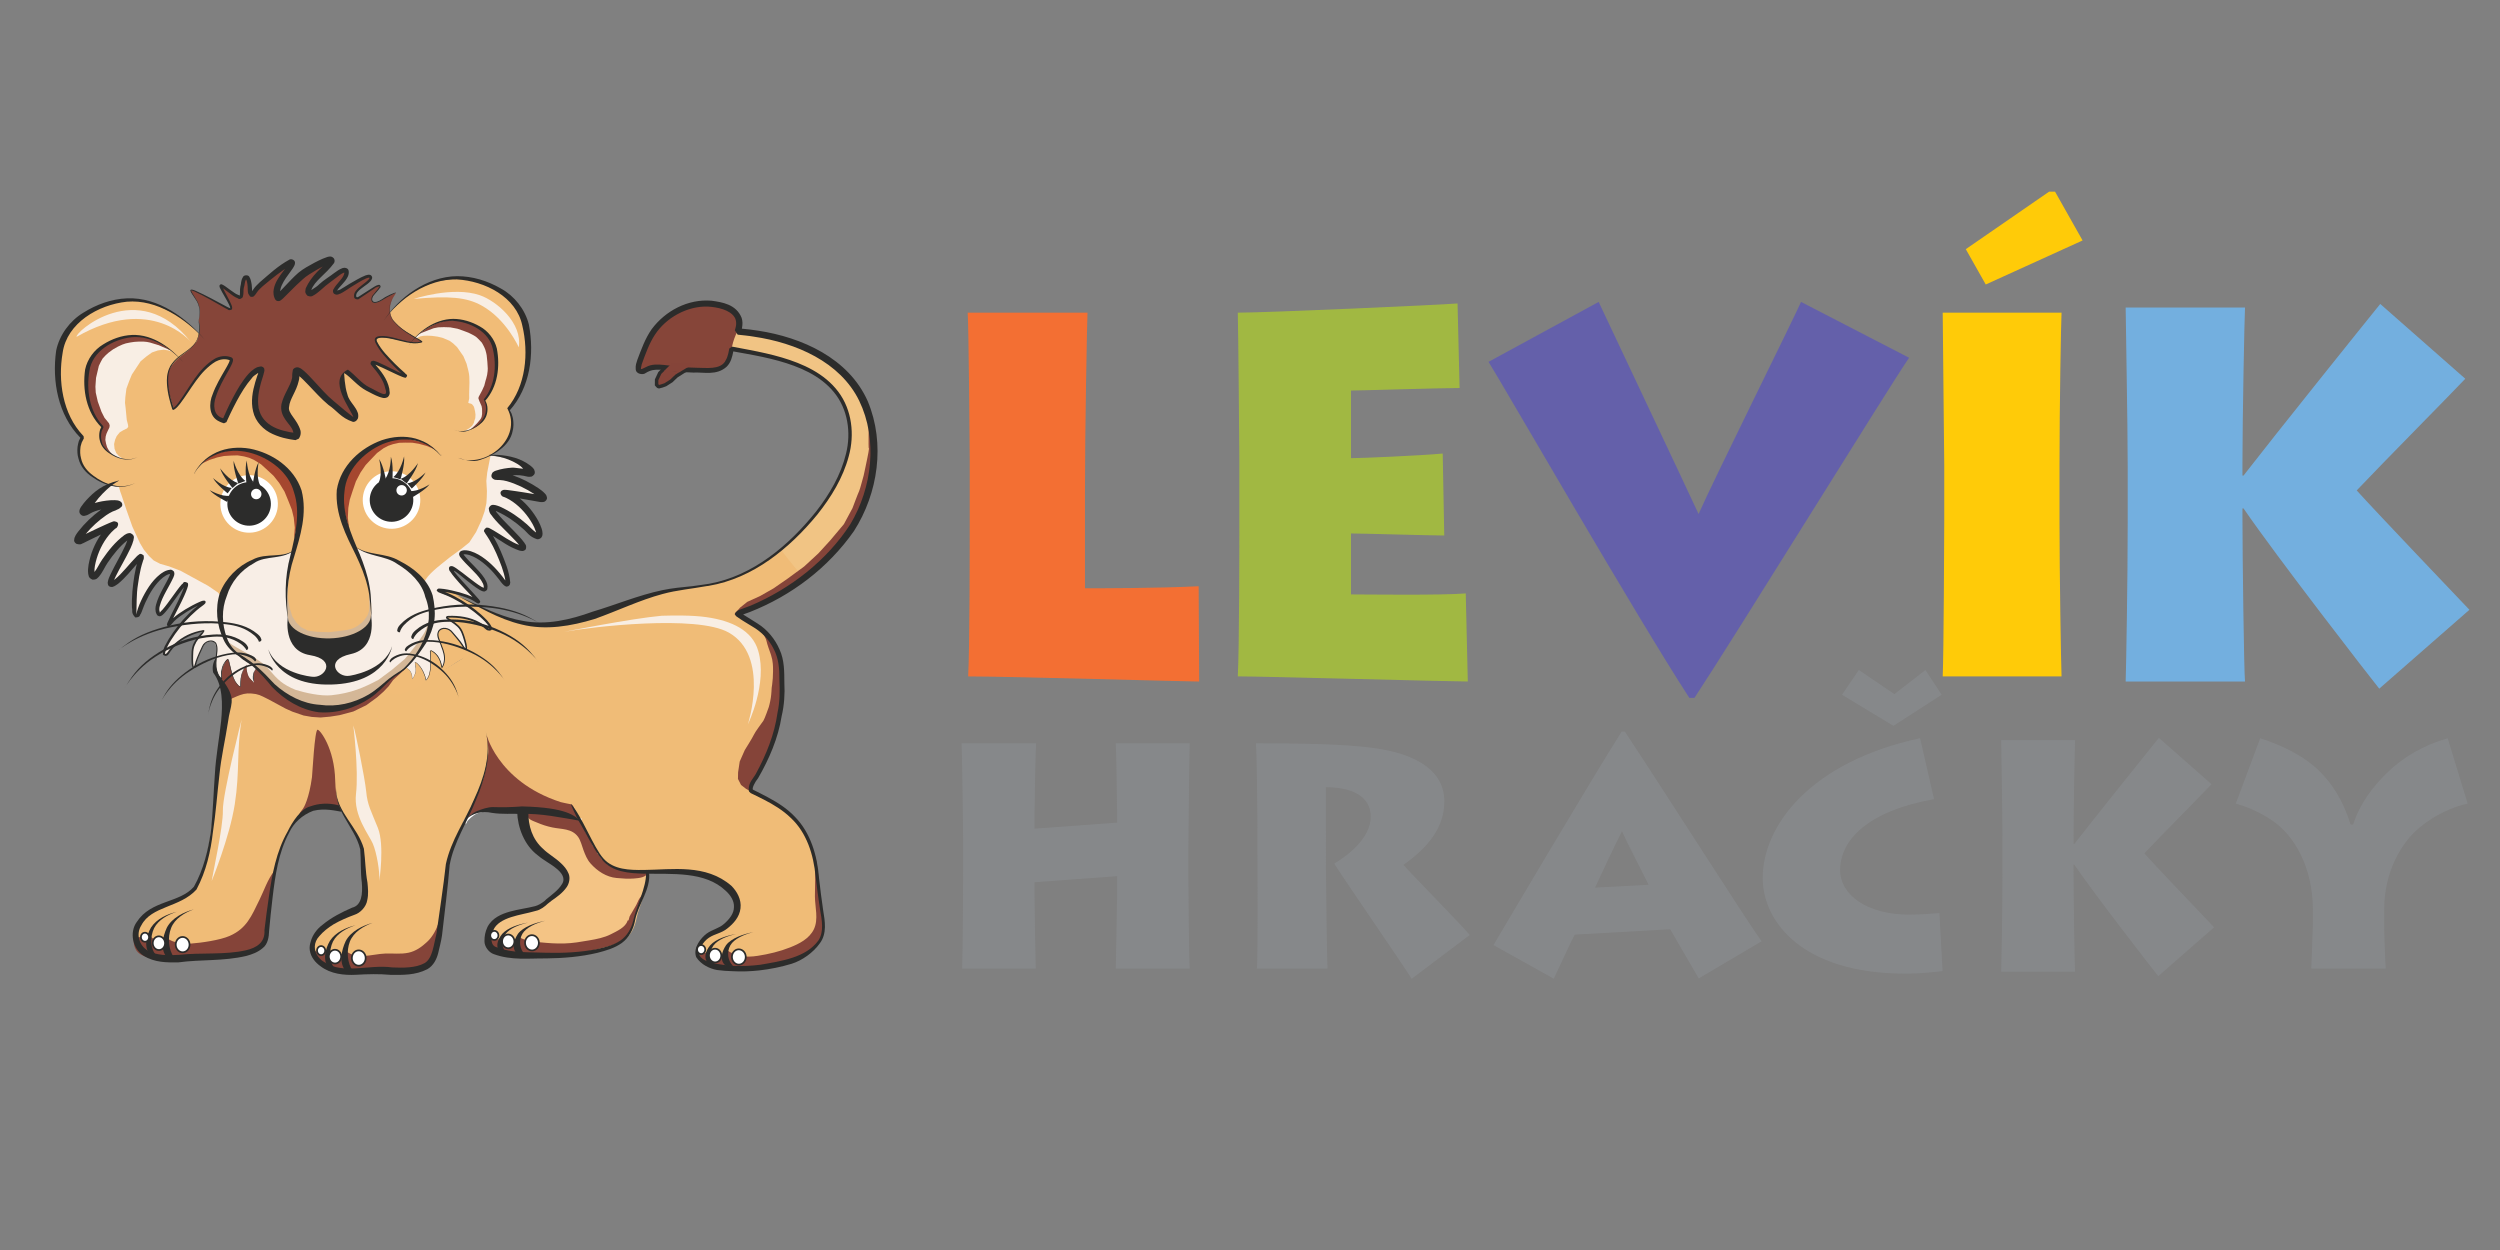 <?xml version="1.0" encoding="utf-8"?>
<!-- Generator: Adobe Illustrator 23.0.2, SVG Export Plug-In . SVG Version: 6.00 Build 0)  -->
<svg version="1.1" id="Layer_1" xmlns="http://www.w3.org/2000/svg" xmlns:xlink="http://www.w3.org/1999/xlink" x="0px" y="0px"
	 viewBox="0 0 600 300" style="enable-background:new 0 0 600 300;" xml:space="preserve">
<rect x="0" y="0" width="600" height="300" fill="#808080" stroke="none"/>
<style type="text/css">
	.st0{clip-path:url(#SVGID_2_);fill:#F1BC77;}
	.st1{clip-path:url(#SVGID_2_);fill:#D4B796;}
	.st2{clip-path:url(#SVGID_2_);fill:#A5472F;}
	.st3{clip-path:url(#SVGID_2_);fill:#F8EEE6;}
	.st4{clip-path:url(#SVGID_2_);fill:#F8EEE4;}
	.st5{clip-path:url(#SVGID_2_);fill:#F1C484;}
	.st6{clip-path:url(#SVGID_2_);fill:#F0BC77;}
	.st7{clip-path:url(#SVGID_2_);fill:#854439;}
	.st8{clip-path:url(#SVGID_2_);fill:#D4B797;}
	.st9{clip-path:url(#SVGID_2_);fill:none;stroke:#2C2C2B;stroke-width:0.839;}
	.st10{clip-path:url(#SVGID_2_);fill:none;stroke:#FFFFFF;stroke-width:0.839;}
	.st11{clip-path:url(#SVGID_2_);fill:#F4C485;}
	.st12{clip-path:url(#SVGID_2_);fill:#864539;}
	.st13{clip-path:url(#SVGID_2_);fill:#2C2C2B;}
	.st14{clip-path:url(#SVGID_2_);fill:none;stroke:#FFFFFF;stroke-width:1.679;}
	.st15{clip-path:url(#SVGID_2_);fill:#FFFFFF;}
	.st16{clip-path:url(#SVGID_2_);fill:none;stroke:#2C2C2B;stroke-width:0.42;}
	.st17{clip-path:url(#SVGID_2_);fill:none;stroke:#2C2C2B;stroke-width:0.181;}
	.st18{clip-path:url(#SVGID_2_);fill:#F36F33;}
	.st19{clip-path:url(#SVGID_2_);fill:#A1B842;}
	.st20{clip-path:url(#SVGID_2_);fill:#6460AA;}
	.st21{clip-path:url(#SVGID_2_);fill:#FFCB08;}
	.st22{clip-path:url(#SVGID_2_);fill:#73AFDF;}
	.st23{clip-path:url(#SVGID_2_);fill:#86888A;}
</style>
<g>
	<defs>
		<rect id="SVGID_1_" x="-4.16" y="46" width="635.98" height="203.64"/>
	</defs>
	<clipPath id="SVGID_2_">
		<use xlink:href="#SVGID_1_"  style="overflow:visible;"/>
	</clipPath>
	<path class="st0" d="M27.98,116.77L41.17,94.2l7.47-8.94l22.51-6.07l24.63,1.44l15.27,28.94l3.53-0.83l3.16,0.53l-0.12,8.21
		l-1.77,8.64l-2.09,5.17l-3.07,1.42l-4.79,4.18l-3.79,3.45l-4.46-1.96l-9.29,13.34l-8.01,2.7c0,0-4.18-0.34-6-0.89
		c-1.82-0.55-4.45-2.44-4.45-2.44l-17.08-7.17c0,0-5.25-3.84-6.66-4.71c-2.74-1.69-4.03-2.5-8.07-3.13l-4.25-3.98l-3.1-5.27
		l-2.56-7.76L27.98,116.77z"/>
	<path class="st0" d="M92.6,76.24l1.6-1.96l3-2.78l3.05-2.18l4.61-1.88l4.98-0.6c0,0,4.27,0.36,4.95,0.55
		c0.68,0.18,4.65,2.11,4.65,2.11l4,3.14c0,0,2.31,3.12,2.32,3.52c0.01,0.4,0.97,5.92,0.97,5.92l-0.32,5.82l-1.29,4.96l-1.28,2.67
		l-1.63,2.41l-0.18,0.37c0,0,0.15,0.66,0.18,0.4c0.02-0.26,0.58,1.58,0.58,1.58l0,2.4l-0.82,2.61l-1.26,1.76l-1.53,1.22l-1.94,1.2
		l-2.05,0.79l-1.2,0.19l-1.69,0.01l-1.12-0.23l-1.15-0.35L92.6,76.24z"/>
	<path class="st0" d="M28.53,116.76l-2.09-0.36l-2.07-0.75l-2.1-1.35l-1.72-1.37l-1.34-2.61c0,0-0.17-1.22-0.18-1.77
		c-0.01-0.55,0.14-1.55,0.18-1.96c0.03-0.41,0.68-1.75,0.68-1.75l-3.06-3.76l-2.12-5.01c0,0-0.67-4.6-0.68-5.14
		c-0.01-0.54,0.12-5.7,0.12-5.7l1.07-4.1l2.7-4.14l4.72-3.02l4.21-1.55l6.14-0.43l4.52,1.19l4.39,2.11l2.72,1.87l2.46,2.22
		l0.72,0.75l0.73,0.71l-6.2,14.31C42.33,95.14,28.61,116.79,28.53,116.76"/>
	<path class="st1" d="M68.85,142.17c0.21,0.92,0.5,3.19,0.72,3.9l0.58,1.87l0.97,1.47l1.11,1.09l1.72,0.87l2.16,0.27l2.93,0.08
		l3.38-0.41c2.26-0.28,3.17-0.83,4.28-1.77c0.42-0.36,1.07-1.13,1.43-1.74c0.86-1.46,0.32-3.27,0.44-4.85
		c0.08-1.09-0.06-2.37-0.06-2.37l0.79,5.13l0.19,4.26c0,0-0.36,2.25-0.9,2.46c-0.54,0.21-3.8,2.23-4.54,2.25
		c-0.73,0.02-5.48,1.58-6.65,1.22c-1.17-0.36-4.21-1.56-4.8-1.85c-0.59-0.3-1.92-1.3-2.09-1.53c-0.16-0.23-1.28-2.51-1.28-2.51
		s-0.37-4.04-0.34-4.42C68.93,145.17,68.85,142.17,68.85,142.17"/>
	<path class="st2" d="M83.82,126.91c0.01,0.34-1.51-5.52-1.51-5.52l0.13-4.12l1.18-4.06l1.56-2.22l2.27-2.44l3.79-2.06l2.96-0.92
		l3.47-0.3l2.86,0.68l1.57,0.4l1.01,0.6l1.11,0.85l-1.83-0.78l-1.84-0.51l-1.59-0.26l-1.66-0.02l-1.51,0.04l-1.47,0.33l-1.14,0.39
		l-1.1,0.57l-1.59,1.16l-1.46,1.53l-1.27,1.35l-1.23,1.8l-1.11,2.12l-0.8,2.33l-0.68,2.09l-0.34,1.94l-0.12,2.41L83.82,126.91z"/>
	<path class="st2" d="M70.56,129.27c0,0.34,1.27-5.59,1.27-5.59l-0.35-4.1l-1.44-3.99l-1.74-2.13l-2.48-2.32l-3.28-2.01l-3.85-1.1
		l-4.07,0.12l-2.71,0.69l-1.41,0.88l-1.02,0.65l-1.11,0.91l1.86-0.88l1.88-0.61l1.64-0.35l1.72-0.11l1.57-0.04l1.54,0.25l1.21,0.33
		l1.17,0.51l1.71,1.07l1.59,1.45l1.39,1.29l1.37,1.73l1.26,2.06l0.95,2.29l0.81,2.05l0.46,1.92l0.25,2.4L70.56,129.27z"/>
	<path class="st3" d="M106.15,135.2l1.98-1.58l2.45-1.78l2.05-1.65l1.63-2.51l1.27-2.74l0.76-2.17l0.44-1.98l0.09-1.38l0.04-1.56
		l-0.14-2.45l0.21-1.98l0.8-4.1l4.85,0.79l2.32,0.69l1.66,1.38l0.27,0.94l-3.09-0.08l-3.55,0.29l3.18,2.02l5.13,2.44l1.9,1.69
		l-8.18-1.01l4.26,3.81l2.38,4.65l0.08,1.7c0,0-2.17-1.25-2.49-1.56c-0.33-0.31-2.77-2.78-2.77-2.78l-3.81-2.08l-1.63-0.08
		l0.27,1.18l2.36,2.47l2.09,1.97l2.21,2.95l-0.37,1.12l-2.15-0.97l-5.46-3.5l3.35,7.28l1.17,5.75l-3-3.33l-3.4-3.16l-2.32-1.28
		l-2.2,0.22l0.91,1.48l3.25,3.8l1.61,2.85l-0.34,0.76l-1.96-1.1l-2.02-1.77c0,0-1.73-1.19-1.85-1.38c-0.12-0.2-1.76-1.02-1.76-1.02
		l-0.17,0.84l1.95,2.32l4.23,4.68l-2.84-1.27l-3.37-0.9l-2.62-0.37l-0.18,0.44l4.01,1.63l4.42,2.81l2.73,2.45l0.9,1.36l-0.41,0.59
		l-3.62-2.18l-3.04-0.65l-3.14-0.14l-0.07,0.36l2.48,1.84l1.29,2.08l0.76,2.51l0.05,1.31l-1-1.29l-1.65-2.14l-1.31-1.48l-1.33-0.4
		l-0.99,0.26l-0.63,1.11l0.32,1.32l0.73,1.88l0.49,1.41l0.16,1.39l-0.22,1.17l-0.34,0.87l-0.49-1.54l-0.67-1.35l-0.72-0.71
		l-0.74-0.47l-0.22,0.01l-0.07,0.28l0.11,2.72l-0.05,1.16l-0.13,1.04l-0.28,0.92l-0.32,0.57l-0.4,0.51l-0.06-0.54l-0.25-0.91
		l-0.39-0.91l-0.43-0.72l-0.43-0.57l-0.5-0.49l-0.27-0.19l-0.19-0.06l-0.06,0.1l0.03,0.16l0.12,0.48l0.05,0.71l-0.02,0.57
		l-0.06,0.37l-0.09,0.38l-0.11,0.27l-0.14,0.35l-0.25,0.4l-0.13,0.19l-0.04-0.01l-0.02-0.02l-0.01-0.04l-0.02-0.09l-0.01-0.26
		l-0.04-0.37l-0.06-0.31l-0.09-0.29l-0.11-0.25l-0.17-0.29l-0.14-0.17l-0.14-0.15l-0.14-0.12l-0.42-0.32l-0.15-0.09l1.75-1.86
		l2.27-3.23l1.55-3.56l0.75-3.89l-0.84-5.39c0,0-0.96-1.87-1.04-2.07C101.34,139.01,105.07,136.06,106.15,135.2"/>
	<path class="st3" d="M26.37,116.44l-1.92,0.97l-2.61,2.6l-1.49,2.52l3.67-1.02l3.15-0.28c0,0,1.32,0.5,1.08,0.5
		c-0.24,0.01-3.56,1.55-3.56,1.55l-3.11,2.12l-1.84,2.48l-0.73,1.72l7.36-3.11l-2.61,4.35l-1.69,4.03l-0.03,2.63
		c0,0,0.17,1.02,0.41,0.82c0.24-0.2,2.69-3.47,2.69-3.47l1.78-2.43l3.08-3.1l1.5-0.33l-1.18,3.1l-2.08,4.04l-1.38,3.15l0.07,0.73
		l2.1-1.32c0,0,2.47-2.25,2.51-2.5c0.04-0.24,1.89-2.14,1.89-2.14l0.13,1.58l-0.72,3.7l-0.57,4.27l-0.02,2.7l0.38,1.54l1.29-2.35
		c0,0,1.27-3.22,1.51-3.42c0.23-0.2,1.67-2.51,1.96-2.66c0.29-0.16,2.89-2.11,2.89-2.11l1.21,0.02l-0.54,1.37l-1.43,2.79l-1.43,2.79
		l-0.08,2.52l0.21,0.58c0,0,0.81-0.51,1.09-0.8c0.28-0.3,1.54-2.21,1.54-2.21l2.49-2.77l1.27-1.48l-1.02,3.3
		c0,0-1.39,3.74-1.41,3.02c-0.02-0.72-1.66,3.26-1.66,3.26l2.1-1.92l2.97-1.8l3.02-1.51l-2.47,2.64l-2.71,2.94l-2.39,2.91
		l-1.37,2.36l-0.16,1.24l0.02,0.76l0.52-0.06l1.37-1.98l1.62-1.42l2.57-1.58l1.88-0.57l1.28-0.37l-0.5,1.02l-1.04,1.26l-0.84,1.64
		l-0.27,1.68l-0.03,1.61c0,0,0.43,2.17,0.45,2.06c0.02-0.11,0.66-2.03,0.66-2.03s0.86-2.17,0.92-2.32c0.06-0.16,0.87-1.63,0.87-1.63
		l1.16-0.7l1.03,0.04l0.53,0.61l0.27,1.09l0.05,1.16c0,0-0.15,1.19-0.15,1.08c0-0.11-0.14,1.92-0.14,1.92l0.45,2.05
		c0,0,1.01,1.18,1.01,1.06c0-0.11-0.17-1.42-0.13-1.56c0.04-0.13,0.41-1.28,0.43-1.39c0.02-0.11,0.7-1.29,0.7-1.29l0.43-0.46
		l0.46,1.55l0.49,1.86l0.59,1.52l0.47,1.04l0.64,0.58l0.36,0.21c0,0,0.04-1.3,0.04-1.43c0-0.13,0.27-1.55,0.27-1.55
		s0.42-0.79,0.41-0.98c-0.01-0.2,0.55-1.07,0.57-1.18c0.02-0.11,0.21-0.36,0.21-0.36l-0.02,1.68l0.26,0.81l0.35,0.7l0.88,0.86
		c0,0,0.34,0.54,0.34,0.43c0-0.11-0.07-1.1-0.07-1.1l-0.02-0.97l0.24-0.8l0.38-0.71l-1.11-1.14l-2.12-1.16l-2.07-1.63
		c0,0-2.04-3.08-2.03-2.82c0.01,0.26-1.31-5.69-1.31-5.69l0-3.21l0.41-1.38l-0.94-1.15l-2.38-1.62l-6.6-3.61l-2.73-1.04l-2.16-0.62
		l-1.56-0.81l-1.12-1.07l-1.23-1.51l-0.97-1.64l-1.79-3.9l-1.39-3.92l-1.27-3.8l-0.25-0.69l-0.3-1.06l-0.83-0.15L26.37,116.44z"/>
	<path class="st4" d="M99.09,81.63l1.07-1.09l1.1-0.91l1.59-0.93l4.75-1.08l4.6,0.64l4.02,2.82l1.62,3.84l0,4.77l-0.99,3.65
		l-1.22,2.01l0.62,1.99l0.29,1.39l-0.62,1.82l-0.75,1.07l-1.19,0.74l-1.34,0.83l-1.21,0.31l1.12-0.67l0.75-0.63l0.43-0.72l0.14-0.55
		l0.2-0.57l0.05-0.84l-0.1-0.77l-0.15-0.63c0,0-0.03-0.31-0.18-0.6c-0.12-0.22-0.36-0.41-0.37-0.46c-0.02-0.06-0.21-0.16-0.4-0.21
		c-0.15-0.04-0.29-0.03-0.35-0.08c-0.13-0.14-0.22,0.06-0.16-0.2l0.2-0.93l-0.01-1c-0.01-1.8,0.26-3.84-0.17-5.57l-0.45-1.77
		l-0.76-1.81l-1.51-2.16l-0.96-0.92l-0.87-0.63l-1.7-0.71l-1.18-0.28l-1.33-0.18l-1.05-0.05l-0.94,0.03l-0.84,0.15L99.09,81.63z"/>
	<path class="st4" d="M29.6,110.2l-1.44-0.47l-1-0.46l-1.23-0.89l-0.84-1.78l-0.23-2.27l0.52-2.02l-2.82-4.43
		c0,0-0.45-6.28-0.46-6.85c-0.02-0.57,1.85-5.67,1.85-5.67l3.65-2.57l4.26-1.26L35,81.62l2.2,0.78l2.39,0.95l1.76,1.03l-0.98-0.28
		l-1.05-0.18L37.9,84.1l-1.43,0.49l-1.36,0.98l-1.35,1.12l-0.85,1.29l-1.26,1.91l-0.63,1.53l-0.68,1.85l-0.26,2.04L30,96.68
		l0.16,1.36l0.26,2.72l0.31,1.22l0.04,0.48l-0.3,0.37l-0.84,0.4l-0.88,0.52l-0.73,0.89l-0.4,0.9l-0.24,1.03l0.11,1.14l0.41,1.02
		l0.62,0.71L29.6,110.2z"/>
	<path class="st5" d="M177.31,79.67l5.36,0.35l6.71,2.22l5.94,1.87l6.17,4.14l4.98,6.61l3.06,7.42l0.12,7.83l-1.89,8.05l-3.94,7.18
		l-5.14,6.54l-7.33,6.43l-4.45-5.78l4.36-3.9l3.42-3.85l4.32-5.69l1.92-3.85l2.22-5.26l0.97-5.4l-0.82-6.02l-2.38-4.47l-4.3-3.84
		l-4.77-2.73l-5.33-1.52l-6.38-1.56c0,0-5.34-0.17-5.01-0.68c0.19-0.3,0.78-3.17,1.36-4.24C176.88,78.77,177.62,79.69,177.31,79.67"
		/>
	<path class="st6" d="M54.66,167.5l3.93-1.71l4.46,0.45l5.57,2.98l5.92,2.03l5.88,0.13l3.68-0.67l5.51-3.08l1.85-1.47l2.84-0.17
		l2.56,0.03l3.65-1.71l1.67-0.75l1.75-1.17l6.87-4.21l3.73-3.17l2.78-2.61l1.43-2.26c0,0,1.09-2.63,0.87-2.43
		c-0.23,0.19,5.96,1.7,5.96,1.7l4.23,0.68l6.17-0.76c0,0,7.39-1.82,6.61-1.66c-0.78,0.16,6.02-2.26,6.02-2.26l5.57-1.99l6.56-1.75
		l5.48-0.75l4.28-0.57l4.22-1.09l5.03-2.12l4.55-2.76c0,0,3.48-2.87,3.21-2.59c-0.27,0.29,5.52,7.05,5.52,7.05l-3.88,2.69l-5.6,3.3
		c0,0-6.81,3.05-6.36,2.48c0.45-0.57,4.38,2.95,4.38,2.95l3.13,2.64l2.79,5.6c0,0,0.38,5.62,0.32,5.26
		c-0.05-0.36-0.47,5.49-0.47,5.49l-1.28,6.68l-2.79,7.62l-2.6,4.41l-0.47,1.05l0.11,0.81c0,0,0.74,0.7,0.74,0.43
		c-0.01-0.27,4.32,2.04,4.32,2.04l3.8,2.78l3.17,3.51c0,0,2.23,5.22,2.36,4.94c0.13-0.27,0.95,3.58,0.95,3.58l0.46,4.03
		c0,0-0.11,4.18-0.12,3.95c-0.01-0.22,0.66,6.35,0.66,6.35l-1.91,4.46l-8.73,3.49l-4.3,0.82l-7.21,0.72l-3.37-0.62l-2.58-0.99
		l-1.01-1.65l1.37-2.33l2.4-1.44l2.36-1.21l2.8-2.82l0.29-2.49l-0.79-3.09l-2.13-1.9l-2.53-1.89l-5.91-1.09l-4.35-0.51l-4.99,0.43
		l-4.17-0.17l-3.64-0.7l-2.55-1.3l-1.91-2.15l-1.56-2.76l-2-3.75c0,0-1.59-2.49-1.69-3.01c-0.1-0.52-1.32-2.4-1.32-2.4l-3.04,0.51
		l-16.22-1.39l-4.45,1.67l-1.5,2.34l-1.94,3.7l-1.7,4.65c0,0-1.25,3.55-0.67,2.62c0.59-0.93-0.87,5.8-0.87,5.8l-0.84,7.81
		l-1.13,6.43l-0.63,2.36l-28.65-0.21c0,0-0.63-1.11-0.56-1.71c0.07-0.61,1.03-3.49,1.03-3.49l3.13-2.59l3.75-2.09l2.99-1.55
		c0,0,1.91-3.17,1.89-3.69c-0.01-0.52-0.45-3.97-0.46-4.4c-0.01-0.43-0.21-4.75-0.21-4.75s-1.13-3.42-1.14-3.72
		c-0.01-0.3-1.82-3.39-1.82-3.39s-1.31-1.79-1.4-2.05c-0.09-0.26-1.05-2.1-1.05-2.1l-2.24-0.21l-5.1,0.39l-3.06,2.24l-2.27,3.88
		l-2.1,4.63l-0.76,3.6c0,0-0.59,3.65-0.51,3.26c0.07-0.38-0.82,4.35-0.82,4.35l-3.19,8.08l-12.08,3.37l-10.2,0.44l-6.24-1.2
		l-0.6-3.13l2.36-4.06l5.96-2.97l4.55-1.82l1.35-1.5c0,0,0.92-1.98,1.09-2.23c0.16-0.26,1.07-2.83,1.15-3.04
		c0.08-0.21,1.22-5.46,1.22-5.46l1.4-9.88l0.62-11.53l1.94-9.49L54.66,167.5z"/>
	<path class="st0" d="M97.53,160.24l0.37,0.28l0.23,0.21l0.17,0.18l0.13,0.18l0.17,0.29l0.18,0.49l0.08,0.43l0.02,0.22l0,0.2
		l0.02,0.15l0.01,0.05l0.01,0.02l0.03,0.02l0.32-0.46l0.18-0.37l0.21-0.56l0.12-0.52l-0.03-0.57l0-0.6l-0.15-0.6l-0.03-0.24
		l0.15-0.08l0.14,0.07l0.25,0.18l0.89,1.03l0.56,0.95l0.41,1l0.15,0.77l0.05,0.42l0.43-0.54l0.36-0.79l0.28-1.08l0.09-1.2
		c0,0,0-1.35,0-1.48c0-0.12,0.01-0.97,0.01-0.97s-0.09-0.51-0.09-0.62c0-0.11,0.08-0.5,0.08-0.5l0.16-0.09l0.24,0.13l0.53,0.44
		l0.67,0.66l0.63,1.13l0.34,0.87l0.15,0.58l0.02,0.34l0.34-0.55l0.24-0.84l0.03-1.05l-0.18-1.2l-0.43-1.28l-0.49-1.27l-0.42-1.06
		l-0.08-0.83l0.25-0.73l0.62-0.53l0.64-0.08l0.79,0.1l0.59,0.33l0.81,0.8l0.8,1.04l0.64,0.75l0.71,0.9l0.41,0.73l0.56,0.47
		l0.04-0.73c0,0-0.27-1.25-0.27-1.34c0-0.09-0.43-1.51-0.43-1.51l-0.6-1.14l-0.69-1c0,0-0.87-0.61-0.87-0.67
		c0-0.06-1.02-0.68-1.02-0.68l-0.75-0.53l-0.1-0.31l0.28-0.11l0.92,0l2.39,0.25l2.14,0.42l1.57,0.78l1.38,0.81l0.93,0.63l0.42,0.3
		l0.57-0.26c0,0-0.18-0.63-0.26-0.74c-0.08-0.12-1.1-1.47-1.1-1.47l-1.68-1.46l-1.45-1.1l-2.17-1.56l-2.4-1.17
		c0,0-1.69-0.83-1.81-0.93c-0.12-0.09-1.2-0.86-1.2-0.86l2.11,0.33l1.22,0.5l1.49,0.83l2.01,1.04c3.5,1.78,4.44,2.22,6.85,3.14
		c0.31,0.12,0.9,0.41,0.51,0.58l-1.02,2.35l-1.48,2.37l-2.15,1.85l-2.84,2.66l-2.83,1.69l-6.14,4.03c0,0-3.47,2.12-4.04,2.23
		c-0.24,0.05-1.41,0.72-2.57,1.18c-1.59,0.63-3.52-0.07-3.52-0.07c-2.43,0.02-7.91,2.05-2.73-0.71c0.14-0.07,2.42-2.06,2.42-2.06
		l1.58-1.43l1.45-0.91L97.53,160.24z"/>
	<path class="st7" d="M26.94,109.14c0,0-1.84-1.49-1.93-1.71c-0.09-0.21-0.91-1.83-0.91-1.83l-0.12-1.21l0.64-1.96
		c0,0-1.2-1.44-1.38-1.69c-0.18-0.26-1.36-2.52-1.36-2.52s-1.01-4.17-1.02-4.6c-0.01-0.43,0.26-4.85,0.26-5.15
		c-0.01-0.3,1.59-3.5,1.59-3.5l2.65-2.36l3.28-1.3l3.47-0.7l3.46,0.47l2.88,1.27l2.65,1.81l-2.94-1.29l-2.13-0.65l-0.78-0.16
		l-0.86-0.08l-1.02,0l-1.13,0.07l-1.01,0.15l-1.02,0.21l-0.83,0.28l-1.07,0.49l-1.18,0.67l-1.08,0.79l-0.71,0.64l-0.72,0.78
		l-0.44,0.79l-0.46,0.96l-0.43,1.83l-0.24,1.02l-0.09,1.24l-0.06,0.9l0.08,1.43l0.49,2.15l0.88,2.44l0.73,1.45l1.07,1.31l0.17,0.48
		l-0.05,0.49l-0.47,0.98l-0.26,0.59l-0.18,0.63l-0.08,0.83l0.17,0.89l0.25,0.86l0.35,0.64l0.39,0.54L26.94,109.14z"/>
	<path class="st7" d="M100.64,80.11l1.87-1.36l2.14-1.1l2.24-0.66l3.2-0.13l3.1,0.87l2.95,1.84l1.92,2.17l1.06,3.27l0.15,3.31
		l-0.33,2.22l-0.64,1.93l-0.65,1.58l-1.34,1.86l0.38,1.08l0.17,1.52l-0.35,1.36l-0.75,1.24l-0.85,0.81l-0.75,0.54l-1.25,0.65
		l0.87-0.81l0.69-0.68l0.58-0.69l0.28-0.36l0.25-0.49l0.12-0.71l0-0.62l-0.01-0.67l-0.11-0.61l-0.5-1.13l-0.26-0.7l0.04-0.35
		l0.85-1.59l0.51-1.13l0.34-1.3c0,0,0.22-0.61,0.35-1.31c0.12-0.61,0.16-1.3,0.15-1.54c-0.01-0.52-0.16-2.63-0.26-3.15
		c-0.04-0.22-0.14-0.77-0.32-1.32c-0.26-0.75-0.84-1.71-0.84-1.71s-0.96-1.07-1.42-1.42c-0.45-0.34-1.81-0.98-1.81-0.98l-1.27-0.48
		l-1.35-0.47l-1.76-0.33l-1.49-0.05l-1.39,0.05l-1.09,0.22l-1.25,0.47L100.64,80.11z"/>
	<path class="st8" d="M54.98,154.29l2.76,1.29l3.8,1.89l5.11,4.3l4.63,3.12l8.1,1.38c0,0,5.72-0.89,6.05-1.07
		c0.34-0.18,4.61-2.11,4.61-2.11l4.84-3.82l4.8-5.58l3.82-6.06l-0.67,4.9l-2.29,3.87l-2.64,3.36l-2.34,1.88l-2.67,2.17l-3.46,2.3
		l-2.62,1.83l-4.73,1.83c0,0-4.93,0.58-5.45,0.37c-0.51-0.21-7.11-2.48-7.11-2.48l-4.65-3.92l-3.68-3.71l-3.18-2.25
		c0,0-1.73-1.2-2.03-1.71s-1.11-1.11-1.11-1.11L54.98,154.29z"/>
	<path class="st7" d="M161.63,86.77c-0.5,0.16-1.75,1.23-1.75,1.23s-1.47,1.42-1.53,1.52c-0.06,0.11-0.76,1.63-0.76,1.63l-0.01,1.19
		c0,0,0.39,0.5,0.54,0.49c0.15,0,1.45-0.42,1.56-0.49c0.11-0.06,1.46-0.93,1.46-0.93l1.2-1.15l1.77-1.13l1.86-0.92l1.8-0.94
		c0,0,1.67-0.3,0.67-0.25C167.45,87.08,161.63,86.77,161.63,86.77"/>
	<path class="st9" d="M161.63,86.77c-0.5,0.16-1.75,1.23-1.75,1.23s-1.47,1.42-1.53,1.52c-0.06,0.11-0.76,1.63-0.76,1.63l-0.01,1.19
		c0,0,0.39,0.5,0.54,0.49c0.15,0,1.45-0.42,1.56-0.49c0.11-0.06,1.46-0.93,1.46-0.93l1.2-1.15l1.77-1.13l1.86-0.92l1.8-0.94
		c0,0,1.67-0.3,0.67-0.25C167.45,87.08,161.63,86.77,161.63,86.77z"/>
	<path class="st10" d="M111.5,197.51l0.36-0.75 M111.86,196.77c2.45-2.61,3.89-2.47,7.01-2.28c3.04,0.18,6.14-0.59,9.15-0.14
		c1.47,0.22,10.11,1.99,11.49,2.53"/>
	<path class="st11" d="M155.34,209.23c0.75,3.11-1.95,7.97-2.56,11.12c-0.79,4.1-3.03,6.03-7.03,7.17
		c-5.24,1.5-10.89,1.7-16.31,1.56c-4.13-0.11-4.33,0.29-8.37-0.64c-2.34-0.54-4.34-1.16-3.25-5.11c1.47-5.29,10.78-4.46,12.86-6.4
		c1.61-1.5,5.13-3.37,5.65-5.67c0.65-2.87-3.94-5.13-5.71-6.57c-3.43-2.79-4.61-6.63-4.75-10.98c0,0,10.4-0.32,12.57,1.92
		c2.17,2.25,3.96,10.29,8.49,12.34c4.53,2.06,6.33,0.75,6.98,1.24C154.57,209.72,155.34,209.23,155.34,209.23"/>
	<path class="st3" d="M97.16,158.15c2.97-3.65,2.15-2.57,4.21-5.55c0.98-1.41,1.27-2.53,1.79-4.22c0.68-2.23,0.94-2.88,0.22-5.1
		c-0.77-2.4-2.68-4.83-4.71-6.24c-1.43-0.99-2.81-1.91-4.3-2.79c-1.5-0.89-3.34-0.64-4.97-1.26l-4.18-1.42c0,0,1.33,3.75,1.65,4.38
		c0.57,1.12,1.69,5.53,1.86,6.41c1.44,7.39-1.24,10.62-2.21,10.8c-0.52,0.1-4.35,1.66-8.02,1.6c-3.17-0.05-6.24-1.69-6.72-2.08
		c-0.88-0.72-2.98-0.12-2.88-9.23c0.01-0.82,0.46-6.15,0.67-7.24c0.15-0.8,1.06-3.83,1.06-3.83l-3.06,0.9
		c-2.68,0.77-3.25,0.19-4.96,0.65c-2.62,0.7-7.55,2.98-9.36,9.85c-1.33,5.06,0.28,9.65,2.42,12.18l-1.12-1.96
		c2.96,2.07,7.65,3.92,9.97,6.64c2.15,2.51,3.29,3.63,6.38,4.91c2.28,0.72,6.1,1.57,8.61,1.31c4.78-0.5,7.76-1.81,11.36-3.72
		l3.25-2.43L97.16,158.15z"/>
	<path class="st12" d="M95.03,70.33c-0.22-0.07-0.99,0.34-1.43,0.59c0,0-0.26,0.14-1.05,0.49c-0.55,0.5-2.68,1.86-3.21,0.88
		c-0.72-1.37,2.56-3.38,1.69-3.66c-1.03,0.12-1.57,0.72-2.46,1.19c-0.79,0.41-2.04,1.71-2.97,1.75c-1.73-1.9,3.8-3.28,3.42-5.15
		c-1.25-0.2-3.12,0.96-4.19,1.51c-1.18,0.61-2.92,2.11-4.22,2.33c-0.2-1.56,3.47-4.19,2.45-5.4c-1.39,0.23-2.82,1.26-4,1.99
		c-1.61,1-3.71,4.83-5.01,2.96c-0.25-1.12,0.99-2.68,1.64-3.51c0.86-1.1,3.45-2.33,3.58-3.72c-0.79-0.15-1.53-0.17-2.23,0.13
		c-1.59,0.67-2.99,1.53-4.35,2.56c-2.18,1.64-4.14,5.33-6.02,5.67c-1.69-3.22,2.24-5.04,3.09-7.78c-0.44,0.4-0.93,0.01-1.44,0.31
		c-1.28,0.77-2.41,1.8-3.59,2.71c-0.75,0.58-1.69,1.6-2.87,2.88c-0.45,0.5-0.96,1.12-1.45,1.57c-0.61-0.54-0.39-1.88-0.51-2.6
		c-0.09-0.51-0.32-1.27-0.9-1.41c-0.51,0.15-0.56,0.91-0.81,1.67c-0.27,0.84-0.23,2.31-0.45,3.1c-1.6-0.75-3.22-1.83-4.72-2.74
		c0.76,1.58,2.35,4.06,2.46,5.61c-1.6-0.35-3.84-1.97-5.51-2.77c-1.44-0.68-3.95-2.25-4.17-1.76c-0.07,0.46,1.2,1.8,1.6,2.79
		c0.16,0.39,0.64,1.35,0.59,2.47c-0.03,0.61-0.17,1.34-0.31,1.96c0.15,0.68,0.4,1.8,0.25,2.09c0.07,1.01-0.69,2.85-0.69,2.85
		c-2.53,3.3-4.16,3.13-6.26,6.18c-1.74,2.53-0.3,6.96,0.79,10.12c2.63-2.08,3.89-6.5,5.93-8.21c1.48-1.24,2.51-2.27,3.97-3.52
		c0.82-0.7,2.01-0.54,3.89-0.26c0.92,0.48-9.04,12.57-1.82,14.85c0.88-2.04,5.65-11.53,9.04-12.51c-0.97,3.22-1.81,11.04,0.73,13.34
		c2.34,2.12,4.9,2.65,7.58,2.77c0.41-2.54-2.29-5.07-2.3-7.29c-0.01-2.75,2.76-5.52,2.5-8.25c3.23,1.93,5.41,5.02,8.15,7.53
		c1.64,1.49,3.7,3.2,5.74,4.17c0.27-1.77-1.6-4.34-2.15-5.76c-1.39-3.58-0.77-4.27-0.35-5.59c2.15,0.8,3.11,2.58,5.15,3.57
		c1.67,0.83,2.83,2.04,5.19,1.91c0.07-2.66-1.78-5.87-3.46-7.77c2.49,0.36,5.43,2.55,7.91,3.05c-2.96-2.59-6.02-5.37-7.23-8.7
		c1.01-1.91,8.29,1.61,11.01,0.51c-1.78-1.19-4.65-2.67-6.26-4.43c-0.39-0.43-0.79-0.82-0.98-1.29c0,0-0.57-1.06-0.44-2.36
		c0.11-1.06,0.31-1.5,0.68-2.35L95.03,70.33z"/>
	<path class="st12" d="M31.36,167.74C31.36,167.74,31.36,167.73,31.36,167.74L31.36,167.74L31.36,167.74z"/>
	<path class="st12" d="M177.03,79.4c-0.59,1.2-1.06,2.41-1.33,3.73c-0.25,1.26-0.4,2.6-1.14,3.7c-1.71,2.56-4.94,1.94-7.56,1.79
		c-1.56-0.09-3.12-0.09-4.68-0.3c-1.47-0.2-2.91-0.53-4.4-0.31c-0.76,0.11-1.5,0.33-2.24,0.53c-0.56,0.15-1.23,0.36-1.82,0.22
		c-1.29-0.3-0.61-2.22-0.31-3.01c0.94-2.55,2.34-5.13,4.16-7.15c0.23-0.26,0.47-0.51,0.71-0.76c2.12-2.56,5.2-4.15,8.45-4.78
		c1.57-0.3,3.21-0.32,4.8-0.09c1.44,0.2,2.96,0.61,4.11,1.54c1.42,1.15,1.54,2.79,1.46,4.5c-0.03,0.01-0.07,0.02-0.1,0.03
		c-0.04,0.08-0.07,0.19-0.07,0.18L177.03,79.4z"/>
	<path class="st7" d="M177.3,147.37c-0.29,0.15-1.43,0.41-0.8-0.29l1.15-1.28l1.69-1.35l3.11-1.42l3.18-1.81l3.4-2.35l3.99-2.93
		l3.39-3.13l2.85-3.12l3.27-3.89l2.07-3.85c0,0,1.37-3.67,1.58-4.06c0.21-0.39,1-3.5,1.1-3.77c0.1-0.27,0.72-3.54,0.82-3.88
		c0.1-0.33,0.58-2.94,0.42-2.67c-0.16,0.28,0.01-7.31,0.01-7.31l1.41,6.39c0,0-0.36,6.12-0.56,6.66c-0.2,0.55-2.48,8.25-2.48,8.25
		l-3.17,6.55l-4.83,4.97c0,0-4.13,4.57-4.4,4.64c-0.27,0.06-6.28,4.46-6.28,4.46l-5.85,2.46L177.3,147.37z"/>
	<path class="st7" d="M53.21,162.94l0.06-0.83c0,0-0.03-0.85-0.01-0.96c0.02-0.11,0.22-0.97,0.23-1.08
		c0.02-0.11,0.48-0.86,0.48-0.95c0-0.09,0.31-0.62,0.31-0.62l0.42-0.31l0.22,0.48l0.35,1.38l0.37,1.45l0.31,1.04l0.49,1.01
		l0.46,0.56l0.39,0.45l0.47,0.25l0-0.92c0,0,0.1-0.8,0.1-0.9c0-0.09,0.09-0.91,0.09-0.91l0.27-0.84l0.41-0.77l0.55-0.89l-0.03,0.88
		l0.19,0.98l0.22,0.72l0.29,0.51l0.47,0.51l0.65,0.67l-0.08-0.78l-0.02-0.98l0.06-0.63l0.28-0.56l0.32-0.58l2.24,2.15l2.41,2.87
		l2.79,1.93l3.42,1.7l5.27,1.34l2.5-0.29l3.31-0.46l4.23-1.57l6-5.16l3.8-2.54l-3.15,2.92l-1.09,1.51l-1.24,1.3l-1.54,1.36
		l-2.57,1.87l-3.12,1.51l-3.32,0.88l-2.23,0.35l-2.31,0.21l-2.1-0.14l-1.96-0.34l-2.68-0.92l-1.63-0.73l-4.03-2.18l-1.46-0.73
		l-0.78-0.34l-0.88-0.25l-1.06-0.13l-0.96-0.02l-0.89,0.13l-0.85,0.25l-0.72,0.28l-1.19,0.52l-1.2,0.7l-0.49-2.12l-0.51-1.62
		L53.21,162.94z"/>
	<path class="st7" d="M179.9,189.81l-0.86-0.5l-1.19-0.92l-0.74-1.45l0.03-1.58l0.39-2.59l1.22-2.76c0,0,1.94-3.09,2.2-3.71
		c0.26-0.62,1.93-2.85,2.26-3.32c0.32-0.47,1.3-3.29,1.3-3.29s0.31-1.06,0.48-2.18c0.16-1.06,0.19-2.18,0.21-2.41
		c0.03-0.23,0.2-1.26,0.27-2.34c0.08-1.15,0.06-2.37,0.05-2.72c-0.01-0.31-0.05-1.07-0.19-1.77c-0.17-0.81-0.45-1.56-0.45-1.56
		s-0.8-2.16-0.95-2.97c-0.16-0.81-1.79-3.36-1.79-3.36l4.22,5.07l1.46,6.51l-0.45,9.07l-1.53,6.72l-2.12,4.96l-2.88,4.64l-0.51,1.52
		C180.35,188.84,180.06,189.9,179.9,189.81"/>
	<path class="st7" d="M32.4,224c0.16,1.9,2.54,0.41,3.28,0.01c0.61,1.73,3.35,2.26,3.89,0.4c0.92,1.85,4.39,2.18,6.22,2.05
		c2.52-0.18,7.03-0.83,9.32-1.84c4.09-1.79,5.23-4.72,7.21-8.77c1.05-2.14,1.94-4.83,3.42-6.69c-0.43,3.39-1.01,6.76-1.43,10.15
		c-0.4,3.19,0.32,7.08-3.15,8.72c-3.17,1.5-7.4,1.64-10.85,1.89c-3.67,0.27-7.4,0.42-11.08,0.25c-1.78-0.08-3.88-0.16-5.45-1.1
		c-1.79-1.07-1.81-2.93-1.63-4.81L32.4,224z"/>
	<path class="st7" d="M75.06,226.98c-0.15,0.02-0.13,0.2-0.27,0.07c0.27,0.28,0.42,0.75,0.73,1.05c0.32,0.31,0.85,0.59,1.3,0.64
		c1.12,0.15,1.83-0.55,2.08-1.56c-0.03,0.87,1.03,1.73,1.77,1.97c0.42,0.13,0.99,0.09,1.39-0.18c0.39-0.27,0.36-0.74,0.56-1.11
		c2.71,2.75,6.55,1.11,9.83,0.99c1.91-0.07,3.69,0.2,5.59-0.2c1.76-0.37,3.21-1.42,4.5-2.64c1.4-1.32,2.19-2.95,2.8-4.75
		c-0.05,2.83-0.16,5.83-1.44,8.42c-1.25,2.54-3.66,3.34-6.37,3.26c-1.5-0.04-2.99-0.29-4.5-0.34c-1.45-0.05-2.86,0.14-4.28,0.34
		c-3.01,0.43-5.77,0.13-8.73-0.53c-1.4-0.31-3.05-0.61-4.14-1.61c-1.11-1.02-1.23-2.59-1.35-4c0,0.16,0,0.31,0.01,0.47L75.06,226.98
		z"/>
	<path class="st7" d="M117.3,224.09c0.56,0.38,0.55,1.11,1.38,1.31c0.39,0.09,0.96,0.1,1.32-0.13c0.26-0.17,0.36-0.45,0.65-0.58
		c-0.19,0.82,1.01,1.53,1.67,1.57c1.07,0.08,1.52-0.73,1.93-1.54c1.64,1.06,3.55,1.25,5.44,1.44c0.97,0.09,1.86,0.18,2.84,0.23
		c0.99,0.05,1.94,0.07,2.94,0.04c2.04-0.05,3.89-0.39,5.89-0.73c1.74-0.29,3.69-0.67,5.27-1.49c1.37-0.71,3.54-1.64,3.99-3.27
		l0.21-0.05c0.15-0.3,0.14-0.61,0.27-0.92c0.11-0.27,0.29-0.51,0.44-0.77c0.34-0.57,0.62-1.11,0.98-1.68
		c0.31-0.49,0.49-1.06,0.77-1.57c0.28-0.52,0.75-1.05,1.07-1.5c-0.56,1.42-1.14,2.83-1.62,4.27c-0.48,1.47-0.76,3.02-1.31,4.46
		c-1.21,3.2-4.51,3.7-7.46,4.48c-3.22,0.85-6.51,1.42-9.81,1.77c-3.5,0.37-6.77-0.65-10.24-0.74c-1.96-0.05-4.23,0.1-5.99-0.93
		c-1.69-0.98-1.25-2.57-0.55-4.07c-0.15,0.02-0.33,0.06-0.47,0.14L117.3,224.09z"/>
	<path class="st7" d="M168.53,225.75c0.08,0.45-0.31,0.88-0.36,1.32c-0.06,0.49,0.22,1.12,0.59,1.41c0.93,0.72,1.47-0.57,1.96-1.24
		c-0.5,1.02,0.51,2.38,1.41,2.45c0.76,0.06,2.3-0.66,2.23-1.71c2.38,1.63,4.73,1.85,7.48,1.42c2.64-0.41,5.32-1.04,7.82-2.04
		c2.12-0.84,4.58-2.06,5.67-4.34c1.16-2.42,0.26-5.31,0.25-7.9c0-3.24,0.17-6.45,0.05-9.69c1,3.85,0.84,7.7,1.34,11.62
		c0.25,1.94,0.74,3.95,0.54,5.92c-0.18,1.76-1.04,3.23-2.21,4.42c-2.41,2.43-5.5,3.52-8.66,4.23c-3.75,0.83-7.53,1.28-11.35,0.91
		c-1.93-0.18-4.12-0.37-5.85-1.39c-1.56-0.92-1.84-2.46-1.86-4.25c0.11-0.1,0.01-0.08-0.06-0.13L168.53,225.75z"/>
	<path class="st7" d="M71.9,195.51c-0.1-0.38,0.59-1.1,0.8-1.39c0.24-0.32,1.49-2.46,2.18-7.64c0.09-0.7,0.63-11.33,1.34-11.35
		c0.57-0.02,4.06,4.46,4.23,12.2c0.05,2.15,0.37,4.2,0.42,4.38c0.22,0.77,0.57,1.51,0.75,2.29c-0.32,0.12-0.91-0.07-1.23-0.17
		c-0.46-0.15-0.88-0.16-1.36-0.22c-0.94-0.12-1.81-0.16-2.75-0.04c-1.47,0.18-3.37,0.84-4.36,1.95c0.08-0.01,0.18,0,0.25-0.01
		L71.9,195.51z"/>
	<path class="st7" d="M125.33,195.85c1.23-0.85,2.25-1.74,3.83-1.53c1.32,0.18,2.61,0.32,3.91,0.61c1.15,0.26,2.32,0.36,3.46,0.65
		c0.99,0.25,2.18,0.56,2.83,1.41c0.31,0.41,0.41,0.89,0.62,1.34c0.22,0.48,0.44,0.89,0.53,1.43c0.05,0.01,0.1,0.02,0.15,0.03
		c0.17,0.54,0.52,0.82,0.75,1.28c0.21,0.42,0.39,0.89,0.61,1.32c0.13,0.25,0.18,0.54,0.4,0.76c0.14,0.14,0.44,0.2,0.55,0.35
		c0.12,0.17,0.17,0.47,0.24,0.68c0.08,0.24,0.2,0.5,0.21,0.77c0.05,0.01,0.11,0.02,0.16,0.03c0.14,0.43,0.67,0.72,0.74,1.19
		c0.37,0.09,0.79,0.37,1.02,0.64c0.32,0.39,0.32,0.68,0.83,0.85c0.67,0.22,1.28,0.55,1.95,0.8c0.4,0.15,0.78,0.19,1.19,0.27
		c0.38,0.07,0.74,0.2,1.1,0.28c1.64,0.37,3.48,0,5.17,0.26c-0.4,1.35-2.2,1.47-3.39,1.57c-1.43,0.12-2.79,0.01-4.21-0.12
		c-2.46-0.22-4.64-1.67-6.26-3.5c-0.81-0.91-1.27-2.08-1.69-3.2c-0.38-1.01-0.66-2.3-1.29-3.17c-1.51-2.07-3.95-1.79-6.21-2.27
		c-1.26-0.26-2.48-0.66-3.66-1.17c-1-0.43-2.41-0.78-2.42-2.06c-0.07,0.03-0.1,0.05-0.16,0.12c-0.02,0.06,0.01,0.08,0.08,0.07
		L125.33,195.85z"/>
	<path class="st7" d="M115.4,188.56c0.68-1.51,1.29-4.09,1.63-6.97c0.42-1.39-0.02-3.26-0.23-5.08c-0.26-1.27,2.04,10.9,17.77,16
		c0.54,0.17,1.88,0.38,2.42,0.51c0.52,0.13,0.63,0.55,0.8,1c0.31,0.85,0.88,1.52,1.12,2.42c-1.69-0.19-3.27-0.66-4.85-1.29
		c-1.84-0.74-3.71-0.56-5.65-0.53c-0.93,0.01-1.87-0.26-2.8-0.36c-0.96-0.1-1.96-0.32-2.93-0.32c-0.95-0.01-1.87,0.34-2.82,0.31
		c-0.94-0.03-1.79-0.37-2.73-0.1c-0.97,0.28-1.92,0.34-2.86,0.76c-0.88,0.39-1.67,0.92-2.31,1.64
		C111.9,196.22,113.79,192.03,115.4,188.56"/>
	<path class="st13" d="M125.35,78.13c-1.42-6.84-8.94-10.7-15.71-11.07c-6.98-0.18-13.86,4.63-17.53,9.9
		c3.48-5.43,10.24-10.62,17.62-10.68c3.69,0,7.29,1.12,10.48,2.96c3.23,1.76,5.82,5.02,6.72,8.66c1.35,7.14,0.33,15.11-4.65,20.66
		l-0.11,0.13l-0.01,0.02c0.01-0.24-0.03,0.55,0.02-0.54l0.03,0.05l0.05,0.08l0.17,0.32c0.11,0.21,0.25,0.42,0.34,0.63
		c0.12,0.46,0.33,0.91,0.37,1.38c0.14,0.93,0.13,1.88-0.1,2.79c-0.33,1.86-1.59,3.43-3.03,4.49c-1.42,1.14-3.08,1.93-4.79,2.47
		c-1.79,0.63-3.63-0.06-5.3-0.49c6.79,2.68,15.63-4.79,11.82-11.92C126.24,92.57,126.92,84.68,125.35,78.13"/>
	<path class="st13" d="M118.28,83.77c-0.87-4.17-5.46-6.53-9.59-6.76c-4.26-0.11-8.45,2.82-10.69,6.04
		c2.12-3.31,6.25-6.47,10.75-6.52c2.25,0,4.45,0.69,6.4,1.81c1.97,1.07,3.55,3.06,4.09,5.29c0.83,4.36,0.21,9.22-2.83,12.61
		l-0.07,0.08l-0.01,0.01c0.01-0.15-0.02,0.33,0.02-0.33l0.02,0.03l0.03,0.05l0.11,0.19c0.07,0.13,0.15,0.26,0.21,0.39
		c0.07,0.28,0.2,0.55,0.23,0.84c0.08,0.57,0.08,1.15-0.06,1.7c-0.2,1.13-0.97,2.09-1.85,2.74c-0.87,0.7-1.88,1.18-2.93,1.5
		c-1.09,0.39-2.21-0.03-3.23-0.3c4.14,1.63,9.53-2.92,7.21-7.26C118.82,92.58,119.24,87.77,118.28,83.77"/>
	<path class="st13" d="M13.48,84.13c0.78-3.76,3.3-7.14,6.5-9.07c3.17-1.99,6.77-3.31,10.51-3.46c7.59-0.31,14.28,4.8,18.62,9.87
		c-4.56-4.94-11.43-9.68-18.66-9.06c-6.9,0.73-14.38,5.12-15.41,12.22c-1.17,6.75-0.02,14.73,4.89,19.91l0.11,0.12l0.02,0.02
		c0.03,0.25-0.05-0.55,0.06,0.56l-0.01,0.01l-0.02,0.03l-0.04,0.07l-0.14,0.28c-0.09,0.19-0.21,0.36-0.29,0.56
		c-0.09,0.41-0.29,0.8-0.31,1.23c-0.11,0.84-0.09,1.73,0.14,2.56c0.36,1.75,1.49,3.12,2.96,4.19c2.83,2.16,6.61,3.43,10.06,1.75
		c-3.39,1.83-7.36,0.68-10.34-1.45c-1.53-1-2.85-2.53-3.29-4.4c-0.29-0.9-0.32-1.87-0.23-2.82c0.04-0.48,0.2-0.94,0.31-1.41
		l0.32-0.66l0.16-0.33c0.14,0.8-0.1,0.08-0.13,0.19C13.95,99.63,12.44,91.53,13.48,84.13"/>
	<path class="st13" d="M20.43,88.68c0.52-2.49,2.18-4.73,4.3-6c2.09-1.32,4.48-2.19,6.95-2.29c5.03-0.21,9.45,3.18,12.32,6.53
		c-3.02-3.27-7.56-6.41-12.35-5.99c-4.56,0.48-9.51,3.39-10.19,8.08c-0.77,4.47-0.02,9.74,3.23,13.17l0.07,0.08l0.01,0.01
		c0.02,0.17-0.03-0.36,0.04,0.37l-0.01,0.03l-0.03,0.04l-0.09,0.18c-0.06,0.12-0.14,0.24-0.19,0.37c-0.06,0.27-0.19,0.53-0.2,0.81
		c-0.07,0.56-0.06,1.14,0.09,1.7c0.24,1.16,0.98,2.07,1.96,2.77c1.88,1.43,4.38,2.28,6.66,1.16c-2.24,1.21-4.87,0.45-6.84-0.96
		c-1.01-0.66-1.89-1.68-2.17-2.91c-0.19-0.6-0.21-1.24-0.15-1.87c0.02-0.31,0.13-0.62,0.21-0.93l0.21-0.44l0.11-0.22
		c0.09,0.53-0.07,0.05-0.09,0.12C20.74,98.94,19.74,93.58,20.43,88.68"/>
	<path class="st13" d="M94.06,70.76c-0.89,0.43-1.57,0.81-1.81,0.98c-0.62,0.39-1.54,0.97-2.39,0.96c-1.16-0.17-0.74-1.6-0.27-2.01
		c0.43-0.6,0.99-1.13,1.33-1.69c0.64-0.48-0.65-0.17-1.06,0.24c-1.25,0.8-2.33,1.63-3.66,2.46c-0.2,0.35-1.34,0.09-1.22-0.53
		c-0.08-0.46,0.1-0.91,0.33-1.24c0.47-0.67,1.09-1.12,1.66-1.57c1.1-0.8,2.71-2.23,0.9-1.54c-1.2,0.53-2.55,1.42-3.72,2.13
		c-0.6,0.39-1.2,0.82-1.86,1.2c-0.33,0.19-0.66,0.38-1.12,0.51c-0.21,0.06-0.5,0.14-0.94-0.12c-0.43-0.3-0.34-0.88-0.23-1.06
		c0.87-1.55,2.06-2.34,2.53-3.53c0.1-0.27,0.15-0.52,0.07-0.69c0.21,0.3,0.08,0.05-0.19,0.23c-0.53,0.22-1.12,0.69-1.67,1.12
		c-1.18,0.95-2.35,1.68-3.4,2.69c-0.56,0.48-1.1,0.97-1.79,1.42c-0.39,0.13-0.6,0.68-1.73,0.28c-0.87-0.82-0.46-1.34-0.45-1.8
		c1.38-3.06,3.91-5.15,5.74-6.57c0.12,0.09,0.22-0.18,0.14,0.07c0.05,0-0.08,0.39-0.05,0.53c0,0.01,0.03-0.01,0.01,0
		c-0.1,0.03-0.23,0.06-0.38,0.12c-0.3,0.11-0.61,0.25-0.92,0.4c-0.63,0.3-1.26,0.65-1.88,1c-1.24,0.74-2.47,1.43-3.45,2.35
		c-1.05,0.91-2.06,1.94-3.08,2.96c-0.52,0.52-1.01,1.03-1.57,1.56c-0.14,0.13-0.29,0.27-0.5,0.42l-0.3,0.17
		c0.17-0.03-0.6,0.26-1.01-0.25c-0.08-0.09-0.13-0.18-0.16-0.26c0.09,0.2,0.02,0.05,0.04,0.09l-0.02-0.04l-0.13-0.33
		c-0.19-0.44-0.22-0.92-0.23-1.37c0.12-1.83,1.06-3.15,1.91-4.36c0.44-0.61,0.9-1.18,1.32-1.74c0.2-0.27,0.42-0.58,0.51-0.77
		c0.06-0.08-0.01-0.05,0.05-0.05c0.47-0.01,0.34,0.06,0.46,0c-0.01-0.18-0.26,0.76,0.01,0.51c0.16-0.07-0.06,0.03-0.07,0.04
		c-2.2,1.22-4.67,3.26-6.76,5.01c-0.53,0.52-1.03,0.9-1.4,1.49c-0.26,0.32-0.29,0.55-0.86,1.02c-0.94,0.2-0.83-0.29-0.92-0.26
		l-0.22-0.35c-0.16-0.24-0.12-0.46-0.18-0.69c-0.03-0.86-0.02-1.38-0.17-2.12c-0.06-0.31-0.17-0.66-0.26-0.77
		c-0.01,0.05,0.03-0.28,0.14-0.01c-0.08,0.02-0.13,0.08-0.19,0.15c-0.23,0.34-0.26,1.28-0.48,1.92c-0.16,0.64,0.05,1.25-0.26,2.27
		c-0.94,0.9-1.17,0.08-1.56,0.1c-0.35-0.18-0.66-0.39-0.97-0.6c-0.61-0.43-1.18-0.89-1.75-1.32c-0.28-0.21-0.58-0.44-0.84-0.58
		c-0.06-0.09-0.12,0.09-0.07-0.18c-0.08-0.23,0.07-0.08-0.05-0.14c0.19,0.15,0.38,0.06,0.29,0.02c0.03,0.11,0.08,0.26,0.16,0.42
		c0.29,0.63,0.65,1.27,0.99,1.91c0.34,0.64,0.7,1.28,0.99,1.97c0.11,0.39,0.39,0.59,0.24,1.31c-0.95,0.5-1-0.13-1.39-0.16
		c-2.56-1.44-5.01-2.92-7.63-4.15c-0.27-0.14-0.79-0.24-0.78-0.25c-0.04,0.08,0.22,0.55,0.37,0.81c0.37,0.61,0.78,1.22,1.14,1.86
		c0.65,1.33,0.84,3.16,0.25,4.56c0.48-1.37,0.32-3.25-0.36-4.52c-0.37-0.63-0.8-1.22-1.19-1.84c-0.14-0.31-0.48-0.63-0.37-0.98
		c0.36-0.2,0.73,0.06,1.06,0.14c2.67,1.16,5.23,2.62,7.78,3.96c0.26,0.15,0.82,0.37,0.69,0.28c0-0.21-0.16-0.61-0.31-0.9
		c-0.31-0.64-0.68-1.27-1.04-1.9c-0.36-0.64-0.74-1.25-1.06-1.94c-0.06-0.22-0.2-0.25-0.16-0.72c0.38-0.56,0.71-0.11,0.84-0.12
		c0.35,0.19,0.64,0.41,0.94,0.63c0.59,0.43,1.17,0.87,1.77,1.26c0.4,0.36,1.68,0.79,1.32,0.66c0.1-0.6-0.03-1.36,0.14-2.19
		c0.23-0.65,0.05-1.38,0.63-2.26c0.14-0.5,1.38-0.6,1.56,0.05c0.26,0.42,0.33,0.8,0.41,1.18c0.19,0.68,0.15,1.64,0.23,2.16
		c0,0.16,0.06,0.26,0.13,0.32l0.07,0.13c-0.57-0.24-0.5,0.03-0.47-0.08c0.18-0.21,0.38-0.54,0.59-0.84
		c0.42-0.68,1.03-1.15,1.54-1.69c2.33-1.97,4.22-3.84,7.17-5.45c0.54-0.17,1.31,0.21,1.25,0.88c-0.04,0.41-0.17,0.64-0.27,0.82
		c-0.21,0.39-0.43,0.69-0.65,0.99c-0.44,0.6-0.86,1.17-1.26,1.76c-0.77,1.14-1.46,2.43-1.38,3.52c0.01,0.27,0.09,0.51,0.2,0.74
		l0.01,0.04c0.25,0.22-0.52-0.7-0.85-0.4c-0.16,0.05-0.09,0.02-0.13,0.04c-0.01,0.01,0.08-0.08,0.12-0.11l0.36-0.35
		c0.49-0.5,0.99-1.03,1.49-1.56c1.01-1.06,2-2.14,3.15-3.15c1.24-1.03,2.54-1.69,3.84-2.41c0.66-0.35,1.32-0.68,2.02-0.98
		c0.35-0.15,0.72-0.29,1.12-0.42c0.23-0.05,0.44-0.14,0.91-0.09c1.16,0.38,0.78,1.47,0.68,1.56c-2.01,2.77-4.67,4.18-5.47,6.52
		c-1.05,0.52,1.16-0.59,1.99-1.5c1.1-1,2.4-1.76,3.51-2.62c0.61-0.43,1.18-0.89,2.02-1.2c0.37-0.14,1.43-0.13,1.48,0.78
		c0.06,0.5-0.07,0.97-0.25,1.33c-0.7,1.42-2.12,2.42-2.59,3.38c-0.36-0.09,0.59-0.1,1.14-0.55c0.61-0.34,1.22-0.75,1.84-1.13
		c1.33-0.72,2.45-1.49,3.91-2.06c0.37-0.08,0.77-0.31,1.29-0.02c0.56,0.51,0.16,1.03-0.04,1.33c-0.52,0.61-1.15,0.99-1.73,1.42
		c-0.58,0.42-1.17,0.85-1.55,1.4c-0.36,0.53-0.38,1.48,0.37,0.98c1.19-0.74,2.42-1.59,3.65-2.34c0.31-0.19,0.64-0.38,1.01-0.46
		c0.49-0.24,0.81,0.45,0.42,0.72c-0.41,0.62-0.96,1.1-1.4,1.68c-0.48,0.45-0.75,1.58,0.14,1.68c0.74,0.01,1.39-0.43,1.99-0.8
		c0.57-0.48,3.06-1.66,3.16-1.44L94.06,70.76z"/>
	<path class="st13" d="M52.77,142.31c1.45-3.59,4.33-6.49,7.77-7.95c3.39-1.9,7.57-0.1,10.49-2.7c-2.81,2.88-7.22,1.45-10.13,3.53
		c-3.12,1.67-5.46,4.54-6.46,7.82c-1.29,3.14-1.22,6.85,0.03,10.12c0.63,1.74,1.63,2.89,3.2,4.06c1.71,0.94,2.49,2.55,4.17,3.28
		c-1.56-0.95-3.15-1.69-4.48-2.96c-1.49-0.89-3.01-2.34-3.73-4.06C52.02,150.07,51.58,146.02,52.77,142.31"/>
	<path class="st13" d="M102.07,143.29c-0.75-3.34-3.59-6.06-6.7-7.93c-2.93-2.14-7.39-1.72-10.12-4.24
		c2.91,2.27,7.18,1.44,10.59,3.47c3.35,1.7,6.73,4.28,7.99,8.3c0.42,1.91,0.66,3.83,0.44,5.83c-0.32,2.03-1.06,3.72-1.92,5.47
		c-2.05,3.19-4.31,6.37-7.69,8.17C100.46,157.97,104.87,150.14,102.07,143.29"/>
	<path class="st13" d="M28.32,156.14c0.88-0.73,1.73-1.37,2.59-1.96c2.58-1.77,5.73-3.06,9.93-4.07c4.37-1.05,9.05-1.31,13.53-0.75
		c2.37,0.29,5.09,0.85,7.4,2.78c0.47,0.39,0.76,0.7,0.9,1.16c0,0,0.16,0.27,0.01,0.47c-0.23,0.31-0.55,0.24-0.55,0.24
		c-0.05-0.4-0.68-1.18-1.1-1.52c-2.22-1.85-4.43-2.38-6.72-2.66c-4.43-0.55-9.02-0.12-13.37,0.74
		C32.87,152.16,28.32,156.14,28.32,156.14"/>
	<path class="st13" d="M29.94,165.13c0.58-1,1.15-1.89,1.75-2.73c1.79-2.51,4.22-4.6,7.65-6.57c3.56-2.05,7.61-3.27,11.71-3.53
		c2.16-0.13,4.71-0.04,7.26,1.68c0.52,0.35,0.86,0.65,1.11,1.14c0,0,0.21,0.27,0.13,0.52c-0.12,0.39-0.41,0.38-0.41,0.38
		c-0.15-0.44-0.92-1.2-1.38-1.51c-2.45-1.66-4.54-1.82-6.63-1.69c-4.05,0.25-7.97,1.65-11.57,3.48
		C32.87,159.72,29.94,165.13,29.94,165.13"/>
	<path class="st13" d="M38.53,168.59c0.4-0.8,0.79-1.52,1.21-2.2c1.26-2.04,3.06-3.84,5.66-5.67c2.7-1.89,5.85-3.22,9.1-3.85
		c1.71-0.33,3.75-0.54,5.89,0.46c0.44,0.2,0.73,0.38,0.95,0.72c0,0,0.19,0.18,0.14,0.37c-0.07,0.31-0.31,0.32-0.31,0.32
		c-0.15-0.31-0.81-0.79-1.2-0.96c-2.06-0.96-3.73-0.85-5.4-0.53c-3.21,0.62-6.24,2.07-8.98,3.81
		C40.5,164.29,38.53,168.59,38.53,168.59"/>
	<path class="st13" d="M49.94,171.7c0.1-0.78,0.23-1.48,0.39-2.14c0.46-2,1.42-3.81,2.99-5.69c1.64-1.96,3.78-3.42,6.19-4.24
		c1.27-0.42,2.82-0.76,4.78,0.03c0.39,0.16,0.67,0.31,0.94,0.61c0,0,0.19,0.15,0.21,0.34c0.03,0.29-0.16,0.32-0.16,0.32
		c-0.2-0.28-0.85-0.68-1.2-0.82c-1.88-0.75-3.17-0.54-4.4-0.12c-2.37,0.8-4.39,2.37-6.1,4.18C50.37,167.54,49.94,171.7,49.94,171.7"
		/>
	<path class="st13" d="M129.8,149.79c-0.96-0.62-1.88-1.15-2.8-1.63c-2.77-1.45-6.06-2.35-10.35-2.85
		c-4.46-0.52-9.14-0.21-13.52,0.88c-2.31,0.58-4.95,1.46-7.01,3.65c-0.42,0.44-0.67,0.79-0.75,1.26c0,0-0.12,0.29,0.05,0.46
		c0.27,0.28,0.57,0.17,0.57,0.17c0-0.4,0.54-1.25,0.91-1.65c1.98-2.1,4.11-2.9,6.35-3.45c4.34-1.08,8.94-1.2,13.36-0.87
		C124.81,146.38,129.8,149.79,129.8,149.79"/>
	<path class="st13" d="M129.27,158.9c-0.7-0.92-1.37-1.74-2.07-2.5c-2.08-2.28-4.74-4.06-8.38-5.6c-3.78-1.6-7.94-2.33-12.05-2.09
		c-2.16,0.12-4.68,0.52-7.01,2.54c-0.47,0.41-0.78,0.74-0.96,1.27c0,0-0.18,0.3-0.07,0.53c0.17,0.38,0.46,0.33,0.46,0.33
		c0.1-0.46,0.77-1.3,1.19-1.66c2.23-1.94,4.29-2.35,6.38-2.47c4.05-0.23,8.11,0.68,11.9,2.07
		C125.72,153.88,129.27,158.9,129.27,158.9"/>
	<path class="st13" d="M121.17,163.37c-0.49-0.75-0.97-1.42-1.47-2.04c-1.5-1.88-3.5-3.45-6.3-4.94c-2.91-1.55-6.19-2.5-9.49-2.74
		c-1.74-0.13-3.78-0.08-5.79,1.17c-0.41,0.25-0.68,0.47-0.86,0.83c0,0-0.16,0.2-0.09,0.39c0.11,0.29,0.34,0.28,0.34,0.28
		c0.11-0.32,0.71-0.88,1.07-1.1c1.93-1.2,3.6-1.29,5.29-1.17c3.26,0.23,6.44,1.31,9.38,2.7
		C118.69,159.34,121.17,163.37,121.17,163.37"/>
	<path class="st13" d="M110.22,167.83c-0.2-0.75-0.41-1.44-0.64-2.08c-0.7-1.93-1.86-3.61-3.66-5.29c-0.13-0.12-0.26-0.24-0.4-0.36
		c-1.79-1.55-3.94-2.62-6.25-3.1c-1.31-0.27-2.89-0.42-4.74,0.6c-0.37,0.21-0.63,0.39-0.86,0.72c0,0-0.17,0.18-0.17,0.36
		c0.01,0.29,0.19,0.3,0.19,0.3c0.17-0.3,0.76-0.78,1.09-0.96c1.78-0.98,3.09-0.92,4.36-0.65c2.45,0.51,4.64,1.82,6.57,3.42
		C109.28,163.75,110.22,167.83,110.22,167.83"/>
	<path class="st13" d="M80.83,117.57c0.95-5.87,5.72-10.1,10.82-11.93c2.61-0.88,5.46-1.11,8.11-0.38c1.3,0.4,2.57,0.92,3.64,1.76
		c0.57,0.36,1.03,0.86,1.53,1.3l0.66,0.75c0.15,0.07,0.13,0.38,0.42,0.25l-0.29-0.41l0.31,0.4c-0.4,0.2-0.31-0.15-0.5-0.2l-0.7-0.71
		c-0.53-0.41-1.01-0.87-1.59-1.19c-1.1-0.75-2.37-1.18-3.64-1.49c-2.58-0.55-5.27-0.14-7.69,0.83c-4.74,2.02-8.83,6.36-9.23,11.38
		c-0.67,5.04,1.53,10.16,3.64,15.03c1.01,2.51,1.91,5.09,2.37,7.77c0.51,2.69,0.33,5.4,0.54,8.05c-0.36-2.66-0.34-5.39-1.01-7.99
		c-0.61-2.61-1.65-5.09-2.79-7.51C83.09,128.53,80.38,123.44,80.83,117.57"/>
	<path class="st13" d="M70.55,118.12c-1.26-4.76-5.89-8.33-10.82-9.54c-2.5-0.58-5.19-0.54-7.63,0.41
		c-1.19,0.51-2.36,1.14-3.32,2.05c-0.51,0.42-0.92,0.94-1.37,1.43l-0.58,0.81c-0.02,0.15-0.35,0.24-0.13,0.44l0.25-0.43l-0.22,0.45
		c-0.32-0.26,0.06-0.31,0.06-0.48l0.53-0.85c0.42-0.52,0.81-1.08,1.31-1.53c0.92-0.99,2.1-1.72,3.32-2.31
		c2.49-1.14,5.34-1.35,8.03-0.89c5.28,1.03,10.56,4.47,12.4,10.03c1.41,5.58-0.31,10.97-1.8,15.95c-1.68,5.02-1.99,10.24-1.36,15.53
		c-0.95-5.22-0.94-10.65,0.47-15.83C70.93,128.27,72.14,122.87,70.55,118.12"/>
	<path class="st13" d="M69.38,97.63c-0.37,1.58,1.97,2.99,2.74,5.72c0.08,0.38,0.07,0.83-0.07,1.25c-0.06,0.22-0.18,0.39-0.28,0.58
		l-0.04,0.07c-0.36,0.17,0.77-0.32-0.81,0.38l-0.03,0l-0.11-0.02l-0.22-0.03c-0.58-0.09-1.15-0.16-1.73-0.31
		c-1.15-0.22-2.29-0.61-3.38-1.1c-2.19-0.96-4.17-2.97-4.7-5.42c-0.59-2.43-0.13-4.84,0.51-7.04l0.52-1.63
		c0.25-0.31,0.21-1.57,0.55-0.94c0.08,0.25-1.4,0.82-1.91,1.64c-1.42,1.62-2.57,3.56-3.63,5.51c-0.52,0.99-1.03,1.98-1.51,2.99
		l-0.71,1.53l-0.17,0.38l-0.04,0.09l-0.01,0.03c0.12-0.05-1.12,0.53-0.61,0.28l-0.05-0.02l-0.22-0.07c-0.29-0.09-0.57-0.2-0.85-0.35
		c-2.62-1.16-2.46-4.54-1.6-6.49c0.78-2.19,1.97-4.14,3.09-6.08c0.28-0.48,0.56-0.97,0.79-1.46c0.11-0.23,0.22-0.5,0.24-0.68
		c0.09-0.04,0,0.06-0.35-0.1c-1.01-0.27-2.09-0.07-3.04,0.44c-3.81,2.27-5.85,6.61-8.57,10.16c-0.36,0.44-0.72,0.89-1.2,1.24
		c-0.12,0.09-0.26,0.16-0.4,0.22c-0.44-0.24-0.19-0.3-0.32-0.46l-0.25-0.81c-0.31-1.09-0.59-2.19-0.76-3.31
		c-0.33-2.19-0.42-4.68,1.01-6.54c1.32-1.9,3.55-2.76,5.1-4.41c1.61-1.71,1.55-3.95,1.29-5.96c0.57,1.69,0.4,4.29-1.22,6.06
		c-1.57,1.7-3.78,2.6-5.01,4.49c-1.34,1.8-1.17,4.22-0.82,6.38c0.19,1.1,0.48,2.19,0.82,3.26l0.27,0.8l0.07,0.2
		c-0.15-0.05,0.38,0.26-0.32-0.1l0.07-0.04c0.1-0.04,0.2-0.12,0.3-0.2c0.4-0.32,0.75-0.76,1.08-1.21c2.65-3.55,4.54-7.98,8.7-10.48
		c1.04-0.56,2.39-0.8,3.59-0.42c0.22,0.12,0.14-0.08,0.61,0.31c0.24,0.4,0.11,0.59,0.09,0.77c-0.09,0.35-0.21,0.61-0.34,0.88
		c-0.25,0.53-0.53,1.03-0.81,1.52c-1.1,1.97-2.22,3.93-2.9,6.02c-0.73,2.03-0.61,4.45,1.45,5.15c0.22,0.11,0.48,0.17,0.72,0.26
		l0.02,0.01c0.16-0.07-1.26,0.61-0.66,0.31l0.02-0.05l0.12-0.29l0.17-0.39l0.69-1.56c0.48-1.04,0.97-2.06,1.51-3.07
		c1.07-2.02,2.2-4.02,3.79-5.81c0.4-0.44,0.86-0.86,1.41-1.22c0.32-0.15,0.56-0.37,0.95-0.43l0.56-0.11
		c0.21-0.07,0.86,0.24,0.85,0.63c0.05,0.23,0.02,0.33,0.02,0.46c-0.29,1.33-0.69,2.25-0.95,3.35c-0.56,2.11-0.83,4.33-0.23,6.28
		c0.59,1.96,2.21,3.38,4.16,4.17c0.97,0.4,2.02,0.66,3.09,0.87c0.27,0.06,0.54,0.08,0.81,0.12l0.4,0.06l0.2,0.03l0.1,0.01l0.05,0.01
		c-1.59,0.71-0.44,0.19-0.79,0.35l0-0.01c0.15-0.23,0.15-0.44,0.01-0.85c-0.45-1.67-3.34-3.23-2.74-6.49
		c0.63-2.53,2.17-4.32,2.54-6.21c0.09-0.56-0.08-0.53,0.18-1.91c0.15-0.46,0.68-0.72,1.25-0.66c0.25,0.07,0.47,0.18,0.67,0.28
		c0.27,0.2,0.57,0.4,0.78,0.6c0.9,0.8,1.66,1.64,2.43,2.47c1.53,1.63,3.01,3.4,4.63,4.71c1.67,1.42,3.78,3.2,4.77,3.89
		c-0.52-1.76-6.34-8.93-1.32-11.4c1.92,1.43,3.25,3.31,5.14,4.24c1.75,0.79,4.84,3.06,3.84,0.3c-0.41-2.05-1.86-3.85-3.28-5.52
		c0.04-0.11-0.54-0.25-0.09-1c0.6-0.3,0.63-0.07,0.82-0.08c0.32,0.09,0.58,0.2,0.85,0.31l1.55,0.71l3.02,1.5
		c0.5,0.24,1.01,0.48,1.51,0.69c0.22,0.23,0.58-0.13,0.54,0.48c-0.53,0.16-0.38-0.25-0.68-0.37c-0.82-0.74-1.66-1.54-2.44-2.35
		c-1.53-1.67-3.16-3.25-4.19-5.42c-0.08-0.29-0.27-0.62-0.02-1.07c0.33-0.4,0.67-0.37,0.95-0.45c0.6-0.07,1.2-0.06,1.76,0.03
		c1.15,0.16,2.23,0.48,3.32,0.77c1.09,0.28,2.17,0.57,3.26,0.64c0.55,0.04,1.09,0.01,1.6-0.13l0.37-0.13
		c-0.08,0.64-0.21,0.04-0.32,0.12c-0.22-0.16-0.47-0.3-0.7-0.45c-1.92-1.13-3.95-2.26-5.47-3.98c-1.73-1.66-1.77-4.48-0.39-6.33
		c-1.35,1.89-1.24,4.67,0.5,6.27c1.54,1.68,3.58,2.76,5.53,3.87c0.31,0.18,1.5,0.77,0.5,0.89c-0.56,0.14-1.13,0.19-1.7,0.15
		c-1.14-0.07-2.25-0.34-3.34-0.61c-1.1-0.27-2.19-0.56-3.3-0.69c-0.91-0.08-2.82-0.21-2.08,1.03c1.02,1.94,2.67,3.57,4.23,5.17
		c0.8,0.8,1.62,1.54,2.48,2.3c-0.01,0.25,0.91,0.27,0.13,1.07c-0.43-0.03-0.63-0.16-0.92-0.25c-0.54-0.21-1.05-0.45-1.57-0.69
		l-3.06-1.45c-0.51-0.23-1.02-0.46-1.53-0.67c-0.25-0.1-0.53-0.19-0.73-0.23c-0.06-0.02-0.08,0.01-0.01-0.02
		c0.24-0.12,0.11-0.35,0.15-0.27c0.01,0.04,0.1,0.11,0.2,0.24c1.49,1.69,3.01,3.56,3.51,5.95c-0.03,0.55,0.42,1.24-0.36,2.02
		c-0.89,0.48-1.47,0.09-2.04-0.05c-1.12-0.41-2.11-0.99-3.1-1.49c-2.16-1.14-3.57-3.1-5.3-4.22c-0.17-0.91,0.05,0.86,0.11,1.89
		c0.13,1.09,0.28,2.19,0.63,3.2c0.25,1.08,0.85,1.77,1.56,2.75c0.34,0.46,0.69,0.99,0.92,1.64c0.14,0.29,0.17,0.87,0.1,1.17
		c-0.01,0.42-0.59,1.14-1.24,1.06c-2.89-0.94-3.93-2.8-5.87-4.06c-1.84-1.53-3.31-3.23-4.88-4.85c-0.77-0.8-1.57-1.64-2.35-2.25
		c-0.2-0.16-0.38-0.25-0.41-0.27c0.57,0.14,0.7-0.66,0.65-0.26c-0.03,0.42,0.06,1.34-0.16,1.88C71.14,93.94,69.52,95.77,69.38,97.63
		"/>
	<path class="st13" d="M76.47,170.94c-4.42-0.61-8.32-3.08-11.24-6.14c-2.66-3.29-5.48-6.09-9.18-8.36
		c3.97,1.56,7.07,4.75,9.85,7.75c3.06,2.75,6.86,4.73,10.87,4.96c3.95,0.58,8.12-0.38,11.65-2.43c1.78-1.02,3.25-2.46,4.91-3.82
		c1.7-1.29,2.84-1.88,4.63-3.08c-1.43,1.41-2.79,2.06-4.36,3.44c-1.5,1.43-2.93,3.05-4.74,4.25
		C85.29,169.93,80.9,171.29,76.47,170.94"/>
	<path class="st13" d="M208.27,96.32c-4.61-10.43-15.93-15.36-26.26-16.95c-1.31-0.2-2.63-0.38-3.96-0.49
		c0.02-0.09,0.04-0.19,0.05-0.29c0.13-0.73,0.15-1.54-0.11-2.31c-1.3-3.24-4.66-3.76-7.24-4.11c-5.63-0.47-11.06,2.41-14.35,6.84
		c-1.59,2.27-2.49,4.87-3.43,7.33c-0.21,0.67-0.48,1.29-0.4,2.22c0.02,1.33,1.89,1.44,2.37,0.98c1.25-0.77,2.15-0.86,3.52-0.8
		c2.58,0.25,5.25,0.63,7.93,0.68c2.51-0.14,5.57,0.78,8-1.4c1.06-1.05,1.36-2.44,1.6-3.68l0.18,0.03l2.93,0.53
		c2.6,0.47,5.18,0.99,7.71,1.69c5.01,1.39,10.07,3.51,13.36,7.57c3.3,4.02,4.14,9.66,2.88,14.7c-1.22,5.09-3.95,9.74-7.17,13.88
		c-6.5,8.12-15.11,15.43-25.62,17.35c-1.36,0.22-2.73,0.4-4.1,0.59c-2.41,0.24-4.85,0.46-7.25,0.97
		c-5.74,1.22-11.15,3.51-16.65,5.14c-5.38,1.95-11.1,3.3-16.78,2.22c-4.37-0.77-8.32-2.59-12.32-4.47c-1.22-0.61-2.44-1.22-3.67-1.8
		c0.91,0.44,1.82,0.9,2.73,1.36c-0.88-0.41-1.76-0.83-2.66-1.23c5.14,2.63,9.88,5.66,15.67,7.02c5.8,1.44,11.91,0.36,17.46-1.33
		c5.55-1.96,10.79-4.52,16.36-6.01c3.36-0.92,6.94-1.23,10.45-1.87c0.2-0.03,0.4-0.05,0.59-0.08c10.65-1.79,19.43-9.02,26.08-17.12
		c3.29-4.14,6.15-8.78,7.53-13.98c1.43-5.14,0.81-11.08-2.51-15.48c-3.31-4.42-8.53-6.74-13.57-8.23c-2.56-0.75-5.15-1.31-7.75-1.81
		l-3.89-0.74l-0.24-0.04c-0.32,0.21,0.64-0.48-0.74,0.47l-0.01,0.06L175,83.82l-0.1,0.47c-0.05,0.32-0.13,0.63-0.22,0.92
		c-0.15,0.61-0.41,1.14-0.71,1.62c-1.32,1.9-4.31,1.45-6.88,1.43c-2.59-0.01-5.18-0.38-7.81-0.68c-1.33-0.12-2.85-0.25-4.23,0.51
		c-1.48,0.7-1.34,0.8-1.03-0.67c0.85-2.34,1.76-4.94,3.12-7.02c2.69-4.17,7.8-6.98,12.73-6.82c2.37,0.14,5.28,0.77,6.42,2.55
		c0.27,0.44,0.39,0.94,0.39,1.48c0,0.27-0.03,0.55-0.09,0.83c-0.02,0.14-0.06,0.28-0.11,0.42l-0.06,0.21l-0.05,0.16
		c0.3,0.48-0.7-1,0.67,1.09c1.29,0.15,2.59,0.25,3.88,0.48c10.09,1.48,20.73,6.04,25.29,15.39c4.48,9.26,3.14,20.85-2.15,29.65
		c-5.6,8.67-14.35,15.46-23.9,19.51l-1.83,0.68l-0.92,0.34c-0.38,0.14-0.85,0.58-0.88,0.67c-0.35,0.41,0.12,0.85,0.29,0.95
		l0.11,0.07l0.21,0.15c1.12,0.8,2.3,1.45,3.4,2.14c2.24,1.3,4.01,3.12,5.15,5.42c1.2,2.27,1.39,4.78,1.37,7.46
		c0.11,2.69,0.11,5.2-0.45,7.79c-0.74,5.26-2.7,10.1-5.22,14.72c-0.56,1.07-1.82,2.07-1.68,3.9l0.06,0.32
		c0.61,0.67,0.3,0.25,0.49,0.43l0.45,0.22l0.89,0.43l1.77,0.89c2.33,1.2,4.58,2.57,6.42,4.37c3.84,3.57,5.45,8.83,5.95,14.03
		c0.3,2.63,0.67,5.26,1.06,7.9c0.44,2.57,1.01,5.32-0.37,7.46c-3.01,4.19-8.99,4.97-13.96,5.85c-2.15,0.27-4.34,0.37-6.51,0.27
		c-1.25-0.09-2.5-0.23-3.73-0.45c-1.63-0.31-3.59-0.77-4.29-1.99c-0.58-1.26,0.85-3.43,2.21-4.32c1.41-0.94,3.04-1.08,4.44-2.24
		c1.4-1.11,2.89-2.68,3.13-4.8c0.27-2.13-0.85-4.08-2.19-5.42c-6.12-5.31-14.2-3.87-21-3.8c-3.45,0.04-7.26-0.05-9.66-2.7
		c-2.36-2.54-5.3-10.43-7.81-13.07c-0.29-0.26,1.48,3.45,1.76,3.9c1.59,2.55,3.7,7.05,5.69,9.43c2.4,2.94,6.49,3.24,9.93,3.33
		c6.92,0.15,14.72-0.63,19.71,4.09c1.19,1.06,2.1,2.48,2,3.96c-0.01,1.49-1.07,2.86-2.34,3.97c-1.29,1.16-2.76,1.31-4.24,2.38
		c-1.29,0.99-3.32,3.36-2.48,5.63c1.2,1.86,3.28,2.76,4.98,3.09c1.26,0.17,2.53,0.26,3.8,0.29c2.12,0.12,4.25,0.04,6.36-0.19
		c2.64-0.3,5.25-0.83,7.79-1.6c2.49-0.79,5.14-2.64,6.75-4.92c1.75-2.32,1.22-5.35,0.8-7.86c-0.37-2.61-0.73-5.21-1.01-7.84
		c-0.41-5.22-1.95-10.76-5.79-14.66c-1.86-1.98-4.17-3.43-6.5-4.68c-1.17-0.63-2.36-1.23-3.54-1.81c-0.35-0.22,0.44-1.85,1.21-2.76
		c2.67-4.63,4.83-9.62,5.66-14.9c0.61-2.54,0.8-5.39,0.65-7.99c-0.02-2.54,0.03-5.46-1.15-7.99c-1.08-2.51-2.93-4.77-5.25-6.22
		c-1.12-0.75-2.28-1.39-3.35-2.1l-0.14-0.1l1.6-0.58c9.96-3.92,18.81-10.59,25-19.45C210.74,118.38,212.52,106.51,208.27,96.32"/>
	<path class="st13" d="M125.26,195.35c-2.29-0.11-4.78,0.12-7.19-0.26c-2.35-0.53-4.74,0.01-6.47,1.85c0.79-0.9,1.67-1.8,2.86-2.28
		c1.2-0.48,2.61-0.95,3.8-0.96c2.37,0.07,4.52,0.04,7.02-0.16c11.01,0.26,12.6,2.33,14.07,3.48
		C134.68,196.22,129.74,195.17,125.26,195.35"/>
	<path class="st13" d="M81.33,193.3c-2.61-0.73-5.01-0.43-6.79,0.21c-2.34,0.56-4.37,3.72-5.52,6.07c-2.7,4.72-3.73,10.31-4.48,15.6
		c-0.4,2.68-0.76,5.36-1.07,8.05c0.2,2.94-1.86,4.25-4.49,4.84c-5.03,1.15-10.68,0.5-16,1.09c-2.62,0.16-5.39,0.18-7.47-1
		c-2.08-1.17-2.96-3.92-1.6-6.06c2.42-4.71,9.29-4.24,13.25-8.62c2.35-4.43,3.4-9.1,3.95-13.84c0.7-4.56,1.02-9.2,1.56-13.72
		c0.41-4.25,1.4-8.35,2.05-12.65c0.53-4.2,2.05-5.14-0.74-9.28l-1.57-1.99l-0.29-0.78c0,0-0.23-0.57-0.31-1.38
		c-0.08-0.85,0.11-2.06,0-1.9c-1.2,1.69-0.63,3.51-0.63,3.51c2.31,3.02,2.28,7.51,1.89,11.62c-0.44,4.17-1.27,8.45-1.5,12.74
		c-0.33,4.5-0.46,9.03-0.93,13.5c-0.67,4.75-1.78,9.35-4.09,13.49c-3.41,3.99-10.3,3.16-13.72,8.47c-1.81,2.44-1.04,6.45,1.64,8.11
		c2.64,1.66,5.63,1.63,8.35,1.59c5.44-0.74,10.76-0.24,16.31-1.55c1.35-0.37,2.74-0.86,3.9-1.86c1.3-0.95,1.52-2.85,1.55-4.05
		c0.24-2.7,0.52-5.39,0.84-8.08c0.65-5.4,1.39-10.74,3.98-15.6c1.11-2.37,3.13-4.23,5.78-5.24c2.78-0.68,5.46,0.02,6.83,0.24
		L81.33,193.3z"/>
	<path class="st13" d="M116.58,175.57c1.37,5.54-0.46,11.2-2.78,16.23c-2.19,5.18-5.54,9.8-6.79,15.56
		c-0.62,5.61-1.5,11.2-2.26,16.74c-0.66,2.49-0.9,5.93-2.85,7.05c-2.14,1.17-5.06,1.15-7.78,1.03c-5.62-0.77-11.78,1.77-16.28-1.28
		c-0.27-0.15-0.51-0.32-0.74-0.51c-0.26-0.23-0.51-0.49-0.73-0.76c-1.11-1.47-1.16-3.46,0.3-4.99c0.93-1.1,2.11-2.01,3.38-2.8
		c1.57-0.91,3.27-1.64,5-2.28c1.41-0.43,2.83-1.92,3.08-3.46c0.35-1.51,0.19-2.92,0.06-4.29c-0.51-2.82-0.47-5.11-0.85-8.11
		c-1.5-5.23-6.44-8.76-6.68-13.99c0-0.08,0-0.17,0-0.26c0,0.02,0,0.05,0,0.07c0-0.11,0-0.22,0-0.32c-0.06,0.76,0,1.5,0.13,2.22
		c0.02,0.08,0.03,0.16,0.05,0.24c0,0.02,0.01,0.05,0.01,0.07c0.31,1.49,0.95,2.88,1.72,4.24c1.45,2.61,3.27,5.12,3.89,7.9
		c0.21,2.37,0.03,5.45,0.38,7.98c0.21,2.6,0.01,5.43-2.33,5.99c-2.51,1.1-5,2.35-7.16,4.16c-1.2,0.87-2.37,2.38-2.78,4
		c-0.22,0.65-0.32,1.35-0.22,2.07c0.24,1.66,1.36,2.95,2.57,3.82c2.43,1.88,5.7,2.2,8.5,2.06c2.9-0.17,5.52-0.24,8.39,0.02
		c2.84,0.02,5.87,0.11,8.73-1.35c1.51-0.84,2.29-2.49,2.63-3.88c0.32-1.43,0.7-2.75,0.91-4.22c0.65-5.68,1.37-11.25,1.84-16.89
		c0.94-5.42,4.25-10.35,6.3-15.58C116.4,186.9,118.1,181.09,116.58,175.57"/>
	<path class="st13" d="M155.77,209.31c0.05,0.67-0.72-0.37-0.71,0.28c0.04,3.45-2.32,7.85-3.07,11.26
		c-0.44,1.95-1.46,3.75-3.08,4.87c-1.62,1.11-3.61,1.6-5.58,2.04c-3.97,0.81-8.05,0.99-12.12,0.9c-4.13-0.2-8.24,0.16-11.86-1.28
		c-1.75-0.37-1.56-2.34-0.97-4.09c0.62-1.62,2.44-2.58,4.3-3.18c1.9-0.62,3.92-0.92,5.98-1.52c1.04-0.2,2.17-1.09,2.8-1.7
		c0.3-0.24,0.61-0.48,0.91-0.72c1.28-0.9,2.62-1.81,3.64-3.27c0.58-0.85,0.9-2.15,0.45-3.24c-0.42-1.05-1.12-1.82-1.83-2.49
		c-1.41-1.35-3.11-2.26-4.27-3.43c-2.62-2.31-3.62-5.56-3.56-9.05l-2.68,0.09c0.09,3.81,1.73,8.09,4.91,10.47
		c1.54,1.32,3.18,2.06,4.49,3.18c1.35,1.09,2.26,2.42,1.34,3.78c-0.82,1.38-2.35,2.48-3.77,3.63c-0.13,0.14-0.26,0.28-0.4,0.4
		c-0.74,0.56-1.49,1.03-2.25,1.23c-1.91,0.5-3.99,0.73-6.03,1.3c-1.98,0.56-4.27,1.48-5.42,3.71c-0.52,1.14-0.73,2.13-0.72,3.4
		c-0.02,1.29,1.04,2.69,2.19,3.09c4.26,1.59,8.53,1,12.58,1.05c4.14-0.05,8.32-0.38,12.37-1.35c2-0.52,4.07-1.1,5.82-2.35
		c1.74-1.27,2.79-3.29,3.17-5.32C153.11,217.02,156.27,213.47,155.77,209.31"/>
	<polyline class="st13" points="60.79,163.72 60.79,163.71 60.79,163.71 60.79,163.72 	"/>
	<path class="st13" d="M60.91,162.78c-0.09-0.63,0.01-1.82,0.52-2.22c-0.63,0.5-0.82,1.7-0.74,2.34c0,0.26,0.17,0.73,0.11,0.81
		C60.9,163.57,60.9,163.04,60.91,162.78"/>
	<path class="st13" d="M60.12,163.04c-0.43-0.48-0.67-1.09-0.83-1.7c-0.08-0.31-0.12-0.63-0.14-0.94c-0.03-0.17,0.02-0.3-0.06-0.5
		c-0.14,0.09-0.3,0.17-0.38,0.31c-0.75,1.07-0.98,2.38-1.06,3.65c-0.03,0.32,0.02,0.64,0.03,0.97c0.02-0.02-0.45-0.29-0.6-0.49
		c-0.43-0.46-0.73-1.03-0.98-1.61c-0.47-1.18-0.73-2.43-1.01-3.68c-0.13-0.3-0.02-0.65-0.42-0.92c-0.36,0.21-0.51,0.45-0.71,0.71
		c-0.38,0.53-0.66,1.14-0.77,1.78c-0.15,0.63-0.16,1.29-0.1,1.93c0.03,0.05,0.02,0.12,0.01,0.19l-0.13-0.13
		c-0.21-0.23-0.38-0.49-0.51-0.77c-0.57-1.13-0.59-2.43-0.45-3.69c0.02-1.26,0.5-2.56-0.13-3.84c-0.98-1.2-2.86-0.45-3.37,0.77
		c-0.54,1.17-1.1,2.31-1.53,3.54c-0.13,0.53-0.47,1.5-0.45,1.44c-0.18-0.48-0.17-1.19-0.19-1.8c0.04-1.26-0.06-2.58,0.53-3.66
		c0.41-1.27,2.95-3.34,1.96-3.38c-2.78,0.43-5.06,1.57-7.03,3.36c-0.98,0.7-1.66,2.56-2.19,2.36c0.01-0.9,0.78-2.23,1.39-3.24
		c1.35-2.14,2.93-4.14,4.75-5.9c0.9-0.89,1.86-1.71,2.88-2.45c0.11-0.08,0.28-0.19,0.41-0.33l0.2-0.2c0.13-0.21,0.25-0.56-0.23-0.68
		c-0.59,0.03-0.75,0.19-1.1,0.31c-0.61,0.26-1.18,0.55-1.75,0.85c-1.14,0.61-2.25,1.27-3.31,2.02c-0.45,0.31-0.87,0.66-1.29,1.03
		c0.87-1.76,1.85-3.54,2.66-5.37c0.27-0.59,0.51-1.19,0.73-1.81c0.04-0.32,0.33-0.6,0.13-1.25c-1.24-0.69-1.06,0.25-1.42,0.29
		c-0.89,1.01-1.59,2.06-2.35,3.09c-0.75,1.03-1.49,2.08-2.3,3.01c-0.42,0.33-0.96,1.17-0.65,0.61c-0.18-0.39-0.17-0.98,0-1.55
		c0.64-2.35,2.17-4.42,3.27-6.84c0.09-0.34,0.36-0.62,0.14-1.33c-0.71-0.77-1.06-0.38-1.46-0.38c-0.75,0.19-1.32,0.58-1.87,0.99
		c-1.07,0.84-1.93,1.86-2.67,2.94c-1.37,2.03-2.76,4.94-3.04,6.73c0.08-2.03-0.02-4.86,0.39-7.27c0.16-1.25,0.38-2.5,0.66-3.71
		c0.15-0.61,0.31-1.21,0.51-1.79c0.05-0.39,0.33-0.35,0.21-1.38c-1.01-0.9-1.22-0.02-1.35-0.11c-0.13,0.12-0.29,0.25-0.4,0.37
		c-1.83,1.87-3.37,3.99-5.21,5.47c-0.05,0.03-0.1,0.07-0.15,0.1c0.11-0.27,0.25-0.56,0.37-0.81c0.54-1.12,1.16-2.24,1.78-3.36
		c0.61-1.13,1.23-2.24,1.79-3.45c0.29-0.64,0.52-1.2,0.72-1.94c-0.08-0.26,0.58-1.11-0.82-1.68c-0.74,0.02-1.03,0.29-1.35,0.47
		c-2.24,1.67-3.82,3.69-5.33,5.86c-0.73,1.05-1.23,2.25-1.88,3.02c-0.03-0.44,0.03-0.97,0.11-1.48c0.44-2.36,1.41-4.72,2.82-6.68
		c0.35-0.49,0.74-0.95,1.14-1.38c0.21-0.21,0.42-0.43,0.64-0.61c0.09-0.07,0.28-0.25,0.28-0.24l0.24-0.16
		c-0.11,0.26,1.05-1.1,0.03-1.49c-0.64-0.26-0.85-0.02-0.8-0.07l-0.14,0.05c-0.1,0.03-0.19,0.07-0.26,0.1l-0.47,0.19l-0.89,0.39
		l-1.75,0.8l-3.05,1.45c1.41-1.69,3.13-3.26,4.93-4.5c0.5-0.34,1.01-0.64,1.52-0.88c0.26-0.09,0.49-0.2,0.77-0.29
		c0.44-0.3,0.63-0.11,1.48-0.98c0.17-0.36,0.06-0.86-0.32-1.1c-0.29-0.22-0.22-0.12-0.35-0.2c-0.18-0.07-0.36-0.1-0.44-0.11
		c-0.21-0.03-0.42-0.05-0.59-0.05c-0.37-0.01-0.7,0.01-1.05,0.02c-0.68,0.05-1.34,0.13-2.01,0.25c-0.59,0.11-1.19,0.24-1.78,0.42
		c1.16-1.65,2.73-3.13,3.72-3.95c0.75-0.62,2.18-1.49,2.18-1.49c-4,0.94-6.07,2.76-7.88,4.71c-0.44,0.5-0.87,1-1.28,1.61
		c-0.12,0.2-0.21,0.32-0.33,0.61c-0.06,0.26-0.14,0.4-0.07,0.78c0.06,0.34,0.51,0.76,0.82,0.8c0.21,0.04,0.23,0.01,0.36,0.01
		c0.88-0.17,0.91-0.35,1.32-0.53c0.77-0.46,1.72-0.78,2.71-1c-2.11,1.53-3.93,3.26-5.54,5.33c-0.21,0.26-0.41,0.58-0.6,0.88
		c-0.1,0.19-0.19,0.4-0.27,0.6c0.02,0.34-0.41,0.81,0.46,1.43c1.22,0.35,1.31-0.11,1.71-0.19c0.37-0.18,0.57-0.29,0.87-0.44l3.3-1.6
		c-1.5,2.19-2.49,4.64-2.96,7.25c-0.1,0.68-0.19,1.35-0.09,2.14c0.12,0.33-0.04,1,1.04,1.44c1.05,0.04,1.23-0.47,1.52-0.7
		c1-1.18,1.4-2.35,2.1-3.35c1.33-1.97,2.93-3.98,4.73-5.37c-0.13,0.41-0.31,0.87-0.49,1.26c-0.51,1.12-1.12,2.24-1.72,3.37
		c-0.6,1.12-1.22,2.25-1.78,3.43c-0.27,0.64-0.58,1.13-0.71,2.03c0.02,0.26-0.04,0.89,0.68,1.06c0.65,0.1,0.58-0.09,0.9-0.15
		c0.36-0.19,0.63-0.39,0.91-0.59c1.79-1.47,3.11-3.19,4.51-4.76c-0.08,0.32-0.15,0.63-0.22,0.86c-0.29,1.27-0.5,2.55-0.66,3.84
		c-0.16,1.29-0.27,2.57-0.31,3.87c-0.02,0.65-0.02,1.3,0.01,1.96c0.2,0.73-0.28,1.17,0.79,2.31c1.34-0.01,1.04-0.68,1.34-0.89
		c0.17-0.32,0.28-0.68,0.38-0.94c0.21-0.59,0.46-1.17,0.7-1.74c0.52-1.14,1.1-2.25,1.79-3.28c0.69-1.02,1.49-1.98,2.43-2.73
		c0.46-0.36,0.98-0.69,1.47-0.82c0.12,0,0.19-0.02,0.25-0.04c-0.04,0.07-0.08,0.19-0.11,0.39c-0.98,2.24-2.56,4.38-3.26,6.99
		c-0.17,0.64-0.26,1.43,0.09,2.19c0.17,0.17,0,0.38,0.66,0.58c0.43,0.03,0.55-0.17,0.76-0.27c0.28-0.24,0.53-0.49,0.74-0.74
		c0.87-1,1.58-2.06,2.33-3.1c0.7-0.97,1.39-1.98,2.13-2.87c-0.2,0.57-0.43,1.14-0.68,1.71c-1.01,2.34-2.27,4.51-3.34,6.93
		c-0.03,0.1-0.06,0.24-0.08,0.36c0.01,0-0.07,0.1,0.2,0.34c0.34,0.16,0.48-0.01,0.46,0.01l0.12-0.11c0.18-0.15,0.27-0.28,0.38-0.4
		c0.22-0.27,0.41-0.48,0.61-0.7c0.44-0.42,0.92-0.82,1.43-1.18c1.02-0.73,2.1-1.4,3.21-2.01c0.34-0.18,0.69-0.36,1.04-0.53
		c-0.78,0.62-1.52,1.28-2.22,1.98c-1.83,1.82-3.43,3.86-4.79,6.06c-0.59,1.16-1.46,2.11-1.4,3.75c1.09,0.9,1.5-0.48,1.82-0.8
		c0.34-0.52,0.77-0.98,1.21-1.42c1.73-1.73,4.33-2.83,6.5-3.32c-0.45,0.38-1.63,1.73-2.15,2.8c-0.63,1.22-0.51,2.59-0.54,3.85
		c0.04,0.66-0.02,1.26,0.26,1.98c0.75,0.45,0.73-0.49,0.84-0.61l0.25-0.91c0.4-1.2,0.96-2.36,1.48-3.51
		c0.47-1.1,2.07-1.72,2.88-0.72c0.49,0.93,0.13,2.44,0.09,3.64c-0.13,1.26-0.1,2.63,0.51,3.81c0.14,0.29,0.33,0.57,0.55,0.81
		l0.35,0.35c0.07-0.06,0.1-0.11,0.13-0.16h0v0c0.11-0.19-0.05-0.24,0-0.4c-0.07-0.62-0.06-1.27,0.08-1.88
		c0.1-0.62,0.37-1.2,0.73-1.71c0.16-0.24,0.44-0.53,0.59-0.65c0.08,0.08,0.19,0.52,0.26,0.79c0.29,1.24,0.56,2.5,1.05,3.69
		c0.26,0.59,0.56,1.17,1.01,1.64c0.21,0.17,0.5,0.59,0.78,0.41c-0.01-0.32-0.06-0.63-0.04-0.95c0.07-1.25,0.3-2.57,1.02-3.61
		c0.08-0.14,0.22-0.21,0.35-0.29c-0.06,0.09,0,0.3-0.01,0.44c0.03,0.32,0.07,0.64,0.15,0.95c0.16,0.62,0.41,1.23,0.85,1.71
		c0.18,0.27,0.46,0.44,0.68,0.67c0.01-0.01,0.01-0.02,0.01-0.02C60.57,163.49,60.29,163.31,60.12,163.04 M27.93,121.93
		C27.95,121.93,27.94,121.93,27.93,121.93 M20.95,122.89c0,0,0.01-0.02,0.03-0.04C20.99,122.86,20.98,122.88,20.95,122.89
		 M19.52,129.63L19.52,129.63C19.53,129.65,19.52,129.67,19.52,129.63 M26.9,125.39C26.94,125.36,26.95,125.37,26.9,125.39
		 M27.16,139.91C27.16,139.93,27.15,139.95,27.16,139.91"/>
	<path class="st13" d="M102.2,163.21c0,0,0.01-0.01,0.01-0.01c0,0-0.01,0-0.01-0.01C102.2,163.2,102.2,163.21,102.2,163.21"/>
	<path class="st13" d="M131.27,119.41c-0.1-0.58-0.32-0.78-0.43-0.9c-0.57-0.63-1.09-0.96-1.64-1.36c-1.94-1.28-3.96-2.34-6.18-3.09
		c0.01,0,0.02,0,0.03,0c1.28-0.07,2.17-0.01,3.58,0.34c0.15,0.04,0.47,0.06,0.82,0c0.01,0.09,0.76-0.3,0.87-0.77
		c0.09-0.32-0.01-0.69-0.13-0.95c-0.32-0.48-0.62-0.71-0.91-0.94c-0.57-0.44-1.15-0.78-1.75-1.09c-2.38-1.21-5.33-1.59-8.12-1.49
		l0.29,0.19c2.17-0.1,6.59,1.5,7.85,3.15c-0.5-0.02-2.17-0.31-2.6-0.27c-1.35,0.1-2.6,0.27-3.99,0.74c-0.17,0.07-0.38,0.13-0.7,0.39
		c-1.08,1.54,0.92,1.92,0.67,1.79c0.48,0.09,0.82,0.02,1.08,0.06c0.53,0.02,1.09,0.13,1.66,0.28c2.28,0.65,4.56,1.77,6.58,3.09
		c0.01,0,0.01,0.01,0.02,0.01c-0.9-0.15-1.78-0.3-2.68-0.44c-1.26-0.19-2.5-0.39-3.79-0.55c-0.18-0.01-0.31-0.04-0.52-0.04
		c-0.2,0.02,0.03-0.05-0.53,0.03c-1.21,0.44-0.38,1.55,0,1.62c0.42,0.12,0.46,0.17,0.81,0.32c0.52,0.26,1.04,0.56,1.52,0.9
		c1.95,1.37,3.58,3.27,4.75,5.36c0.28,0.52,0.54,1.07,0.71,1.6c0.08,0.15,0.11,0.29,0.12,0.41c-0.59-0.38-1.43-1.23-2.17-1.94
		c-1.97-1.73-4.08-3.18-6.52-4.28c-0.33-0.12-0.63-0.25-1.02-0.34c-0.25,0.03-1.09-0.47-1.64,0.71c0.08,1.43,0.7,1.61,1.02,2.2
		c0.85,1.06,1.74,1.93,2.64,2.84c0.89,0.9,1.79,1.78,2.64,2.69c0.33,0.36,0.68,0.73,0.97,1.1c-2.06-0.74-4.06-2.28-6.14-3.48
		c-0.28-0.17-0.55-0.33-0.89-0.49c-0.19-0.06-0.25-0.21-0.84-0.17c-1.11,0.85-0.19,1.19-0.32,1.28c0.41,0.64,0.72,1.03,1.04,1.6
		c0.63,1.05,1.19,2.17,1.7,3.31c0.9,2.08,1.84,4.38,2.16,6.47c-0.06-0.07-0.12-0.13-0.17-0.2c-0.38-0.51-0.76-1.03-1.19-1.52
		c-0.82-0.99-1.72-1.93-2.71-2.77c-0.99-0.84-2.06-1.6-3.28-2.15c-0.61-0.27-1.25-0.49-1.97-0.58c-0.35-0.05-0.74-0.03-1.16,0.1
		c-0.17,0.07-0.53,0.19-0.64,0.77c0.04,0.27,0.15,0.57,0.25,0.69c1.69,2.17,3.7,3.6,5.07,5.65c0.29,0.49,0.62,1.03,0.61,1.51
		c0.03,0.07,0,0.18-0.03,0.27c-0.14-0.05-0.35-0.15-0.52-0.24c-1.03-0.62-2.03-1.41-3.03-2.17c-1-0.77-1.98-1.57-3.06-2.3
		c-0.3-0.18-0.5-0.36-0.98-0.5c-1.21-0.08-0.57,1.31-0.47,1.26c0.35,0.57,0.76,1.06,1.17,1.56c1.33,1.6,2.81,3.09,4.2,4.59
		c-0.42-0.2-0.84-0.37-1.27-0.53c-1.21-0.43-2.44-0.76-3.69-1.04c-0.62-0.14-1.25-0.26-1.89-0.35c-0.32-0.04-0.64-0.08-0.98-0.1
		l-0.29,0.02c-0.01-0.11-0.67,0.34-0.38,0.54c0.35,0.45,0.35,0.27,0.6,0.44c1.17,0.42,2.33,0.89,3.43,1.48
		c2.22,1.15,4.31,2.58,6.2,4.21c0.89,0.82,1.92,1.73,2.39,2.72c0.1,0.71-1.47-0.85-2.44-1.33c-2.29-1.25-4.92-1.62-7.46-1.52
		c-0.16,0.05-0.48-0.08-0.58,0.43c0.13,0.33,0.28,0.35,0.41,0.47c0.27,0.19,0.54,0.35,0.8,0.53c0.52,0.34,1.03,0.7,1.47,1.12
		c0.95,0.81,1.26,2.05,1.63,3.25c0.17,0.6,0.35,1.22,0.39,1.81c0.23,0.66-0.45-0.32-0.69-0.79c-0.71-1.07-1.57-1.99-2.39-2.96
		c-0.75-1.02-2.63-1.52-3.48-0.23c-0.65,1.35,0.39,2.51,0.69,3.69c0.47,1.16,0.88,2.39,0.65,3.63c-0.02,0.31-0.14,0.59-0.23,0.89
		l-0.18,0.33l0-0.02c-0.11-0.63-0.28-1.25-0.57-1.83c-0.27-0.58-0.69-1.09-1.17-1.51c-0.25-0.2-0.52-0.38-0.81-0.53
		c-0.58-0.06-0.27,0.59-0.34,0.8c0.06,1.27,0.16,2.52,0.02,3.78c-0.08,0.62-0.2,1.24-0.47,1.8c-0.14,0.28-0.32,0.52-0.54,0.73
		c0.01,0.03,0.03,0.06,0.05,0.09c0.23-0.23,0.43-0.48,0.58-0.77c0.29-0.58,0.41-1.21,0.5-1.84c0.15-1.26,0.06-2.54,0.01-3.8
		c0-0.23-0.03-0.82,0.12-0.65c0.28,0.14,0.53,0.31,0.77,0.51c0.47,0.41,0.86,0.9,1.12,1.46c0.27,0.56,0.44,1.16,0.54,1.78l0.04,0.23
		c0.37,0.22,0.17-0.06,0.29-0.07l0.24-0.43c0.1-0.31,0.22-0.61,0.25-0.94c0.25-1.29-0.17-2.59-0.63-3.74
		c-0.31-1.11-1.26-2.51-0.69-3.45c0.7-1.07,2.32-0.67,3.02,0.28c0.8,0.97,1.66,1.9,2.34,2.95l0.49,0.8
		c0.17,0.18,0.22,0.29,0.52,0.37c0.45-0.14,0.28-0.45,0.32-0.58c-0.04-0.67-0.22-1.28-0.39-1.9c-0.35-1.18-0.69-2.53-1.71-3.43
		c-0.46-0.45-0.99-0.83-1.52-1.19c-0.35-0.28-1.52-0.91-0.85-0.65c2.49-0.07,5.04,0.31,7.21,1.52c0.52,0.33,1.06,0.64,1.51,1.07
		c0.16,0.13,0.54,0.53,0.94,0.51c0.14,0.06,0.42,0.02,0.66-0.13c0.18-0.25,0.16-0.58,0.07-0.71c-0.62-1.3-1.6-2.08-2.53-2.98
		c-1.92-1.69-4.02-3.15-6.28-4.34c-0.77-0.42-1.58-0.79-2.4-1.12c0.49,0.08,0.99,0.18,1.48,0.29c1.22,0.28,2.43,0.61,3.59,1.04
		c0.58,0.22,1.16,0.45,1.66,0.76c0.24,0.14,0.53,0.33,0.8,0.51c0.07,0.05,0.18,0.1,0.28,0.14c0.09,0.02,0.01,0.05,0.23,0.06
		c0.66-0.3,0.32-0.65,0.37-0.57c-0.12-0.27-0.23-0.37-0.34-0.5c-2.57-3-10.09-10.54-2.87-4.48c1,0.78,1.98,1.58,3.11,2.27
		c0.32,0.15,0.56,0.35,1.11,0.41c1.04-0.35,0.66-0.88,0.79-1.23c-0.02-0.82-0.42-1.4-0.74-1.98c-1.45-2.19-3.61-3.82-5-5.65
		c-0.02-0.02-0.04-0.03-0.05-0.05c0.18-0.04,0.41-0.07,0.66-0.02c0.54,0.07,1.11,0.26,1.65,0.51c1.09,0.5,2.09,1.22,3.02,2.02
		c0.93,0.8,1.78,1.7,2.56,2.67c0.4,0.47,0.77,0.97,1.14,1.47c0.22,0.31,0.46,0.53,0.76,0.81c0.33,0.08,0.3,0.45,1.04,0.12
		c0.48-0.37,0.31-0.59,0.41-0.85c-0.27-2.82-1.28-5.07-2.27-7.47c-0.51-1.18-1.08-2.33-1.73-3.45c-0.05-0.09-0.1-0.18-0.16-0.27
		c1.98,1.21,3.81,2.66,6.26,3.49c0.17,0.05,0.33,0.11,0.59,0.12c0.16,0,0.52,0.16,1.04-0.4c0.28-1.07-0.22-1.21-0.33-1.54
		c-0.41-0.59-0.84-1.04-1.27-1.53c-0.87-0.94-1.77-1.84-2.65-2.74c-0.87-0.9-1.77-1.8-2.5-2.73c-0.22-0.19-0.34-0.43-0.45-0.64
		c0.15,0.03,0.31,0.07,0.45,0.19c2.17,0.99,4.27,2.44,6.07,4.07c0.97,0.76,1.48,1.91,3.37,2.51c0.27,0.09,0.92-0.12,1.12-0.52
		c0.23-0.39,0.19-0.64,0.21-0.86c-0.01-0.45-0.1-0.8-0.21-1.14c-0.21-0.68-0.5-1.28-0.81-1.87c-1.14-2.06-2.62-3.9-4.46-5.39
		c0.2,0.03,0.41,0.07,0.61,0.1c1.23,0.2,2.51,0.42,3.7,0.65c0.4,0.04,0.6,0.18,1.25,0.11c0.19-0.07,0.14,0.09,0.56-0.2
		C131.19,120.06,131.36,119.56,131.27,119.41 M121.41,117.71c-0.03-0.01-0.06-0.02-0.08-0.02
		C121.31,117.65,121.35,117.67,121.41,117.71"/>
	<path class="st13" d="M102.06,162.34c-0.41-1.19-1-2.37-1.99-3.2c-0.12-0.11-0.27-0.17-0.44-0.21c-0.16,0.08,0.02,0.29,0.01,0.43
		c0.07,0.31,0.12,0.62,0.13,0.93c0.02,0.63-0.06,1.27-0.33,1.84c-0.1,0.3-0.31,0.55-0.47,0.82c-0.11,0.05-0.05-0.53-0.13-0.76
		c-0.09-0.63-0.38-1.24-0.89-1.62c0.51,0.39,0.8,1,0.88,1.63c0.09,0.23-0.03,0.8,0.16,0.77c0.16-0.27,0.37-0.52,0.48-0.82
		c0.28-0.57,0.37-1.22,0.35-1.85c0.18-0.44-0.65-1.78,0.22-1.1c0.95,0.81,1.54,2,1.93,3.17c0.12,0.27,0.07,0.54,0.24,0.83
		C102.27,162.98,102.11,162.61,102.06,162.34"/>
	<path class="st13" d="M42.42,218.83c-2.18,0.71-4.39,1.92-5.42,3.9c-1.04,2.12-0.94,5.13,0.55,6.59c-0.42,0-2.23-0.08-1.46-0.11
		c-1.63-1.73-1.04-4.56,0.16-6.62C37.62,220.49,40.19,219.36,42.42,218.83"/>
	<path class="st13" d="M46.53,218.24c-2.3,0.82-4.58,2.25-5.46,4.47c-0.91,2.32-0.6,5.28,0.69,7.07c-0.46,0.01-1.85,0.04-1.67,0.04
		c-1.69-1.9-1.1-4.91-0.04-7.19C41.28,220.26,44.18,218.86,46.53,218.24"/>
	<path class="st13" d="M85.34,222.06c-2.19,0.71-4.39,1.92-5.42,3.9c-1.04,2.12-0.94,5.13,0.55,6.59c-0.43,0.01-2.23-0.08-1.46-0.11
		c-1.63-1.73-1.04-4.56,0.16-6.62C80.54,223.72,83.1,222.59,85.34,222.06"/>
	<path class="st13" d="M89.45,221.48c-2.3,0.82-4.58,2.25-5.47,4.47c-0.9,2.32-0.6,5.28,0.69,7.08c-0.46,0-1.86,0.04-1.67,0.04
		c-1.69-1.9-1.1-4.91-0.04-7.19C84.19,223.49,87.1,222.1,89.45,221.48"/>
	<path class="st13" d="M126.75,221.42c-2.19,0.51-4.4,1.38-5.45,2.77c-1.05,1.49-0.99,3.59,0.5,4.59c-0.43,0.01-2.22-0.04-1.46-0.06
		c-1.62-1.2-1.01-3.18,0.22-4.62C121.93,222.61,124.51,221.8,126.75,221.42"/>
	<path class="st13" d="M130.86,220.98c-2.3,0.59-4.6,1.61-5.5,3.16c-0.92,1.63-0.64,3.69,0.63,4.93c-0.46,0.01-1.85,0.04-1.67,0.04
		c-1.67-1.31-1.06-3.42,0.01-5.02C125.59,222.42,128.51,221.43,130.86,220.98"/>
	<path class="st13" d="M176.68,224.15c-2.19,0.51-4.4,1.38-5.45,2.77c-1.05,1.49-0.98,3.59,0.5,4.59c-0.43,0.01-2.23-0.04-1.46-0.07
		c-1.62-1.2-1-3.18,0.22-4.62C171.87,225.34,174.45,224.53,176.68,224.15"/>
	<path class="st13" d="M180.79,223.71c-2.3,0.59-4.6,1.61-5.5,3.16c-0.92,1.63-0.64,3.69,0.63,4.94c-0.46,0.01-1.85,0.04-1.67,0.04
		c-1.67-1.31-1.06-3.42,0.01-5.02C175.53,225.15,178.44,224.16,180.79,223.71"/>
	<path class="st13" d="M83.9,162.18c-2.96,0.56-6.23-3.79,0.3-5.21c6.53-1.42,4.82-9.33,4.82-9.33h0c0,0,0,0.01,0,0.01
		c0.08,2.93-4.33,5.42-9.83,5.56c-5.5,0.14-10.03-2.12-10.11-5.04v-0.01c0,0-1.3,7.99,5.3,9.07c6.6,1.08,3.55,5.59,0.57,5.19
		c0,0-8.36-0.69-10.55-6.56c0,0,1.84,8.77,15.06,8.43l0.05,0c13.23-0.34,14.6-9.2,14.6-9.2C92.22,161.06,83.9,162.18,83.9,162.18"/>
	<path class="st4" d="M135.45,151.63c0,0,16.2-3.22,23.37-3.85c2.67-0.07,7.17-0.17,10.75,0.34c5.96,0.85,10.97,3.13,12.4,8.07
		c2.3,7.89-2.48,17.65-2.48,17.65s5.36-16.44-4.62-22.04C167.17,147.47,141.89,150.45,135.45,151.63"/>
	<path class="st4" d="M84.79,174.11c0,0,1.33,10.7,0.65,16.42c-0.62,5.23,3.1,9.78,4.04,11.95c0.93,2.17,1.71,6.75,1.55,8.94
		c0,0,1.31-8.58-0.33-12.7c-1.64-4.12-2.51-5.46-2.81-8.74C87.57,186.7,85.27,175.41,84.79,174.11"/>
	<path class="st4" d="M57.99,172.69c0,0-4.6,17.96-4.5,21.81c0.1,3.86-2.49,15.5-2.69,16.95c0,0,4.31-10.48,5.55-18.46
		C57.59,185,56.74,180.2,57.99,172.69"/>
	<path class="st4" d="M18.4,80.83c-0.71-0.78,14.6-14.78,27.37,1.2C45.78,82.03,36.3,70.54,18.4,80.83"/>
	<path class="st4" d="M99.33,71.74c0,0,9.34-3.12,15.83-0.89c4,1.38,10.27,6.67,9.34,12.51c0,0-2.97-6.78-8.95-10.05
		C111.97,71.34,107.81,70.96,99.33,71.74"/>
	<path class="st12" d="M203.96,120.61C203.97,120.62,203.97,120.62,203.96,120.61 M196.98,121.58c0,0,0.02-0.02,0.03-0.04
		C197.01,121.55,197.01,121.57,196.98,121.58 M195.55,128.32L195.55,128.32C195.56,128.34,195.55,128.36,195.55,128.32
		 M202.93,124.08C202.97,124.05,202.98,124.06,202.93,124.08"/>
	<path class="st7" d="M159.4,88.99c0.48-0.43,1.93-1.91,1.93-1.91s6.13-0.14,5.27,0.24c-0.87,0.38-3.54,2.01-3.54,2.01L159.4,88.99z
		"/>
	<path class="st13" d="M53.73,121.1c-0.09-3.35,2.56-6.14,5.9-6.22c3.35-0.09,6.13,2.56,6.22,5.91c0.09,3.35-2.56,6.13-5.91,6.22
		C56.6,127.09,53.81,124.45,53.73,121.1"/>
	<path class="st14" d="M53.73,121.1c-0.09-3.35,2.56-6.14,5.9-6.22c3.35-0.09,6.13,2.56,6.22,5.91c0.09,3.35-2.56,6.13-5.91,6.22
		C56.6,127.09,53.81,124.45,53.73,121.1z"/>
	<path class="st13" d="M87.9,120.16c-0.09-3.35,2.56-6.14,5.91-6.22c3.35-0.09,6.13,2.56,6.22,5.91c0.09,3.35-2.56,6.13-5.9,6.22
		C90.78,126.16,87.99,123.51,87.9,120.16"/>
	<path class="st14" d="M87.9,120.16c-0.09-3.35,2.56-6.14,5.91-6.22c3.35-0.09,6.13,2.56,6.22,5.91c0.09,3.35-2.56,6.13-5.9,6.22
		C90.78,126.16,87.99,123.51,87.9,120.16z"/>
	<path class="st15" d="M62.75,118.54c0.02,0.69-0.53,1.27-1.22,1.28c-0.69,0.02-1.27-0.53-1.28-1.22c-0.02-0.69,0.53-1.27,1.22-1.29
		C62.16,117.3,62.74,117.84,62.75,118.54"/>
	<path class="st15" d="M97.64,117.63c0.02,0.69-0.53,1.27-1.22,1.29c-0.69,0.02-1.27-0.53-1.28-1.22c-0.02-0.69,0.53-1.27,1.22-1.28
		C97.05,116.39,97.62,116.94,97.64,117.63"/>
	<path class="st13" d="M54.52,120.46c0,0-3.14-1.54-4.21-2.84c0,0,2.85,1.7,4.91,1.35L54.52,120.46z"/>
	<path class="st13" d="M54.63,118.4c0,0-2.74-2.18-3.5-3.68c0,0,2.42,2.27,4.5,2.37L54.63,118.4z"/>
	<path class="st13" d="M55.8,117.12c0,0-2.48-2.95-2.97-4.73c0,0,2.11,2.97,4.34,3.54L55.8,117.12z"/>
	<path class="st13" d="M57.21,116.07c0,0-1.3-3.63-1.14-5.47c0,0,0.95,3.53,2.84,4.83L57.21,116.07z"/>
	<path class="st13" d="M59.16,116.1c0,0-0.48-3.82,0.07-5.59c0,0,0.16,3.65,1.72,5.33L59.16,116.1z"/>
	<path class="st13" d="M60.65,116.32c0,0,0.47-3.82,1.43-5.4c0,0-0.73,3.58,0.37,5.59L60.65,116.32z"/>
	<path class="st13" d="M99.04,119.3c0,0,3.06-1.7,4.06-3.06c0,0-2.76,1.84-4.83,1.6L99.04,119.3z"/>
	<path class="st13" d="M98.82,117.25c0,0,2.62-2.32,3.31-3.86c0,0-2.3,2.4-4.38,2.6L98.82,117.25z"/>
	<path class="st13" d="M97.59,116.03c0,0,2.32-3.07,2.72-4.88c0,0-1.96,3.08-4.15,3.76L97.59,116.03z"/>
	<path class="st13" d="M96.12,115.05c0,0,1.11-3.69,0.86-5.52c0,0-0.76,3.57-2.58,4.97L96.12,115.05z"/>
	<path class="st13" d="M94.18,115.19c0,0,0.28-3.84-0.37-5.58c0,0,0.03,3.65-1.44,5.41L94.18,115.19z"/>
	<path class="st13" d="M92.7,115.49c0,0-0.66-3.79-1.71-5.32c0,0,0.92,3.54-0.08,5.6L92.7,115.49z"/>
	<path class="st15" d="M177.27,227.84c0.92-0.02,1.68,0.78,1.71,1.79c0.03,1.02-0.7,1.86-1.61,1.88c-0.92,0.02-1.68-0.78-1.71-1.8
		C175.63,228.7,176.35,227.86,177.27,227.84"/>
	<path class="st16" d="M177.27,227.84c0.92-0.02,1.68,0.78,1.71,1.79c0.03,1.01-0.7,1.86-1.61,1.88c-0.92,0.02-1.68-0.78-1.71-1.8
		C175.63,228.71,176.35,227.86,177.27,227.84z"/>
	<path class="st15" d="M127.62,224.44c0.92-0.02,1.68,0.78,1.71,1.79c0.03,1.01-0.7,1.86-1.61,1.88c-0.92,0.02-1.68-0.78-1.71-1.8
		C125.98,225.3,126.71,224.46,127.62,224.44"/>
	<path class="st16" d="M127.62,224.44c0.92-0.02,1.68,0.78,1.71,1.79c0.03,1.01-0.7,1.86-1.61,1.88c-0.92,0.02-1.68-0.78-1.71-1.8
		C125.98,225.31,126.71,224.46,127.62,224.44z"/>
	<path class="st15" d="M86.05,228.09c0.92-0.02,1.68,0.78,1.71,1.8c0.03,1.02-0.7,1.86-1.61,1.88c-0.92,0.02-1.68-0.78-1.71-1.79
		C84.42,228.95,85.14,228.11,86.05,228.09"/>
	<path class="st16" d="M86.05,228.09c0.92-0.02,1.68,0.78,1.71,1.8c0.03,1.01-0.7,1.85-1.61,1.88c-0.92,0.02-1.68-0.78-1.71-1.79
		C84.42,228.95,85.14,228.11,86.05,228.09z"/>
	<path class="st15" d="M43.78,224.87c0.91-0.02,1.68,0.78,1.71,1.8c0.03,1.01-0.7,1.86-1.61,1.88c-0.92,0.02-1.68-0.78-1.71-1.79
		C42.14,225.74,42.87,224.9,43.78,224.87"/>
	<path class="st16" d="M43.78,224.87c0.91-0.02,1.68,0.78,1.71,1.8c0.03,1.01-0.7,1.85-1.61,1.88c-0.92,0.02-1.68-0.78-1.71-1.79
		C42.14,225.74,42.87,224.9,43.78,224.87z"/>
	<path class="st15" d="M171.58,227.69c0.82-0.02,1.5,0.7,1.53,1.61c0.02,0.91-0.62,1.66-1.44,1.68c-0.82,0.02-1.5-0.7-1.53-1.6
		C170.11,228.46,170.75,227.71,171.58,227.69"/>
	<path class="st16" d="M171.58,227.69c0.82-0.02,1.5,0.7,1.53,1.61c0.02,0.91-0.62,1.66-1.44,1.68c-0.82,0.02-1.5-0.7-1.53-1.6
		C170.11,228.46,170.75,227.71,171.58,227.69z"/>
	<path class="st15" d="M121.93,224.29c0.82-0.02,1.5,0.7,1.53,1.61c0.02,0.91-0.62,1.66-1.44,1.68c-0.82,0.02-1.5-0.7-1.52-1.6
		C120.47,225.07,121.11,224.31,121.93,224.29"/>
	<path class="st16" d="M121.93,224.29c0.82-0.02,1.5,0.7,1.53,1.61c0.02,0.91-0.62,1.66-1.44,1.68c-0.82,0.02-1.5-0.7-1.52-1.6
		C120.47,225.07,121.11,224.31,121.93,224.29z"/>
	<path class="st15" d="M80.36,227.94c0.82-0.02,1.51,0.7,1.53,1.6c0.02,0.91-0.63,1.67-1.45,1.68c-0.82,0.02-1.5-0.7-1.53-1.61
		C78.89,228.71,79.54,227.96,80.36,227.94"/>
	<path class="st16" d="M80.36,227.94c0.82-0.02,1.51,0.7,1.53,1.61c0.02,0.91-0.63,1.67-1.45,1.69c-0.82,0.02-1.5-0.7-1.53-1.61
		C78.89,228.71,79.54,227.96,80.36,227.94z"/>
	<path class="st15" d="M38.09,224.72c0.82-0.02,1.5,0.7,1.53,1.61c0.02,0.91-0.62,1.67-1.44,1.68c-0.82,0.02-1.5-0.7-1.52-1.61
		C36.63,225.5,37.27,224.74,38.09,224.72"/>
	<path class="st16" d="M38.09,224.72c0.82-0.02,1.5,0.7,1.53,1.61c0.02,0.91-0.62,1.66-1.44,1.68c-0.82,0.02-1.5-0.7-1.52-1.61
		C36.63,225.5,37.27,224.74,38.09,224.72z"/>
	<path class="st15" d="M168.25,226.81c0.54-0.01,0.99,0.46,1.01,1.06c0.02,0.6-0.41,1.1-0.95,1.11c-0.54,0.01-0.99-0.46-1.01-1.06
		C167.28,227.33,167.71,226.83,168.25,226.81"/>
	<path class="st16" d="M168.25,226.81c0.54-0.01,0.99,0.46,1.01,1.06c0.02,0.6-0.41,1.1-0.95,1.11c-0.54,0.01-0.99-0.46-1.01-1.06
		C167.28,227.33,167.71,226.83,168.25,226.81z"/>
	<path class="st15" d="M118.61,223.41c0.54-0.01,1,0.46,1.01,1.06c0.02,0.6-0.41,1.1-0.95,1.11c-0.54,0.02-0.99-0.46-1.01-1.06
		C117.64,223.93,118.07,223.43,118.61,223.41"/>
	<path class="st16" d="M118.61,223.41c0.54-0.01,1,0.46,1.01,1.07c0.02,0.6-0.41,1.1-0.95,1.11c-0.54,0.02-1-0.46-1.01-1.06
		C117.64,223.93,118.07,223.43,118.61,223.41z"/>
	<path class="st15" d="M77.04,227.06c0.54-0.01,0.99,0.46,1.01,1.06c0.02,0.6-0.41,1.1-0.95,1.12c-0.54,0.01-0.99-0.46-1.01-1.06
		C76.07,227.58,76.5,227.08,77.04,227.06"/>
	<path class="st16" d="M77.04,227.06c0.54-0.01,0.99,0.46,1.01,1.06c0.02,0.6-0.41,1.1-0.95,1.12c-0.54,0.01-0.99-0.46-1.01-1.07
		C76.07,227.58,76.5,227.08,77.04,227.06z"/>
	<path class="st15" d="M34.77,223.85c0.54-0.01,0.99,0.46,1.01,1.06c0.01,0.6-0.41,1.1-0.95,1.11c-0.54,0.01-0.99-0.46-1.01-1.06
		C33.8,224.36,34.23,223.86,34.77,223.85"/>
	<path class="st16" d="M34.77,223.85c0.54-0.01,0.99,0.47,1.01,1.06c0.01,0.6-0.41,1.1-0.95,1.11c-0.54,0.01-0.99-0.46-1.01-1.06
		C33.8,224.36,34.23,223.86,34.77,223.85z"/>
	<line class="st17" x1="82.81" y1="124.36" x2="82.8" y2="124.24"/>
	<path class="st18" d="M261,75.04c-0.12,2.83-0.61,28.15-0.61,43.65v22.5c2.95,0,17.46,0,27.29-0.49l0.12,22.87
		c-2.95,0-45.61-1.23-55.44-1.23c0.37-6.52,0.37-32.83,0.37-35.77V110.2c0-1.97-0.25-32.82-0.49-35.16H261z"/>
	<path class="st19" d="M352.27,163.56c-4.43,0-48.81-1.23-55.2-1.23c0.37-6.52,0.37-32.82,0.37-35.65V110.2
		c0-1.97-0.25-31.6-0.37-35.16c6.88,0,48.19-1.84,52.74-2.21l0.49,20.29c-4.55,0-23.85,0.61-26.06,0.61v16.23
		c2.46,0,16.6-0.61,22.01-1.11l0.37,19.67c-3.32,0-19.67-0.49-22.38-0.49v14.63c3.2,0,21.76,0.25,27.54-0.24L352.27,163.56z"/>
	<path class="st20" d="M458.18,85.86c-4.67,6.76-42.17,67.49-51.51,81.63h-1.23c-12.79-19.67-44.14-74.13-48.19-80.65l26.43-14.38
		c2.58,5.53,20.16,42.66,23.98,50.9c3.69-8.36,22.87-46.96,24.59-50.9L458.18,85.86z"/>
	<path class="st21" d="M494.28,125.2c0,12.29,0.37,34.3,0.49,37.13h-28.52c0.24-5.41,0.37-34.18,0.37-37.37v-13.28
		c0-2.09-0.37-33.68-0.37-36.64h28.52c-0.12,2.21-0.49,22.13-0.49,36.88V125.2z M492.81,45.29l7.01,12.42l-23.24,10.57l-4.79-8.48
		L492.81,45.29z"/>
	<path class="st22" d="M510.16,163.56c0.12-3.57,0.49-24.34,0.49-38.36v-13.03c0-10.7-0.49-35.53-0.49-38.36h28.64
		c-0.12,1.97-0.61,26.43-0.61,37.13v3.2h0.25c7.13-9.22,30-37.74,32.82-41.19l20.41,17.95c-4.67,4.92-19.42,19.79-26.06,26.8
		c4.43,4.92,22.01,23.36,27.05,28.65l-21.64,18.93c-2.09-2.58-24.59-31.6-32.58-43.27h-0.25v2.21c0,9.47,0.37,37.01,0.61,39.34
		H510.16z"/>
	<path class="st23" d="M230.92,232.45c0.15-3.35,0.23-21.17,0.23-23.15v-8.22c0-1.29-0.23-20.86-0.38-22.69h17.89
		c-0.15,1.37-0.38,16.06-0.38,17.44v3.05l19.8-1.45v-3.2c0-1.29-0.15-14.16-0.3-15.84h17.74c-0.08,1.83-0.31,23.15-0.31,24.97v7.61
		c0,0.99,0.15,20.02,0.31,21.47h-17.74c0.08-2.59,0.3-14.92,0.3-16.37v-5.79l-19.8,1.45v2.74c0,3.43,0.23,16.22,0.3,17.97H230.92z"
		/>
	<path class="st23" d="M318.24,209.15c0,2.89,0.23,22.16,0.38,23.3h-16.98c0.3-1.83,0.15-25.96,0.15-27.56v-6.24
		c0-2.28-0.15-18.81-0.38-20.25c10.43,0,21.01,0.15,27.87,1.07c11.27,1.45,17.36,5.86,17.36,12.87c0,6.24-3.88,11.04-9.82,15.23
		c2.28,2.59,13.93,14.39,15.91,16.83l-13.93,10.51c-1.75-2.89-16.52-24.29-18.58-27.64c3.35-1.98,8.76-6.17,8.76-11.27
		c0-3.58-2.51-7-10.74-7.08V209.15z"/>
	<path class="st23" d="M358.44,226.82c2.28-3.88,23.38-39.59,30.76-51.24h0.76c9.14,13.78,29.62,45.99,32.82,50.33l-15.08,8.91
		c-2.21-3.73-6.09-10.51-6.85-11.8l-22.92,1.29c-0.61,1.07-3.35,7.01-5.03,10.58L358.44,226.82z M395.67,212.35
		c-2.13-4.34-5.03-9.75-6.4-12.87c-1.83,3.65-4.49,9.29-6.47,13.55L395.67,212.35z"/>
	<path class="st23" d="M466.22,233.06c-2.67,0.31-5.41,0.61-8.98,0.61c-24.97,0-34.19-12.72-34.19-22.92
		c0-12.64,11.5-27.94,37.77-33.58l3.35,14.62c-16.07,2.89-22.54,9.9-22.54,17.06c0,5.86,6.4,10.66,16.52,10.66
		c3.05,0,5.48-0.23,7.31-0.38L466.22,233.06z M442.08,166.74l4.04-5.94l8.53,5.79l7.46-5.79l3.88,5.94l-11.57,7.46L442.08,166.74z"
		/>
	<path class="st23" d="M480.29,233.21c0.08-2.21,0.3-15.08,0.3-23.75v-8.07c0-6.62-0.3-22-0.3-23.76h17.74
		c-0.08,1.22-0.38,16.37-0.38,22.99v1.98h0.15c4.42-5.71,18.58-23.37,20.33-25.51l12.64,11.12c-2.89,3.04-12.03,12.26-16.14,16.6
		c2.74,3.05,13.63,14.47,16.75,17.74l-13.4,11.73c-1.29-1.6-15.23-19.57-20.18-26.8h-0.15v1.37c0,5.86,0.23,22.92,0.38,24.36H480.29
		z"/>
	<path class="st23" d="M554.71,232.45c0.08-1.75,0.38-9.82,0.38-10.81v-3.35c0-9.82-4.26-17.74-9.9-21.47
		c-3.05-2.06-6.17-3.27-8.6-3.96l5.86-15.68c5.1,1.67,10.43,4.11,14.31,7.99c2.82,2.82,5.56,6.78,7.38,12.72h0.61
		c1.67-5.1,4.72-9.14,8.38-12.64c3.65-3.5,8.45-6.4,14.31-8.07l4.8,15.68c-3.35,0.68-7.99,2.74-11.5,5.71
		c-4.57,3.73-8.53,10.89-8.53,19.57v4.95c0,1.07,0.23,7.84,0.38,9.36H554.71z"/>
</g>
</svg>
